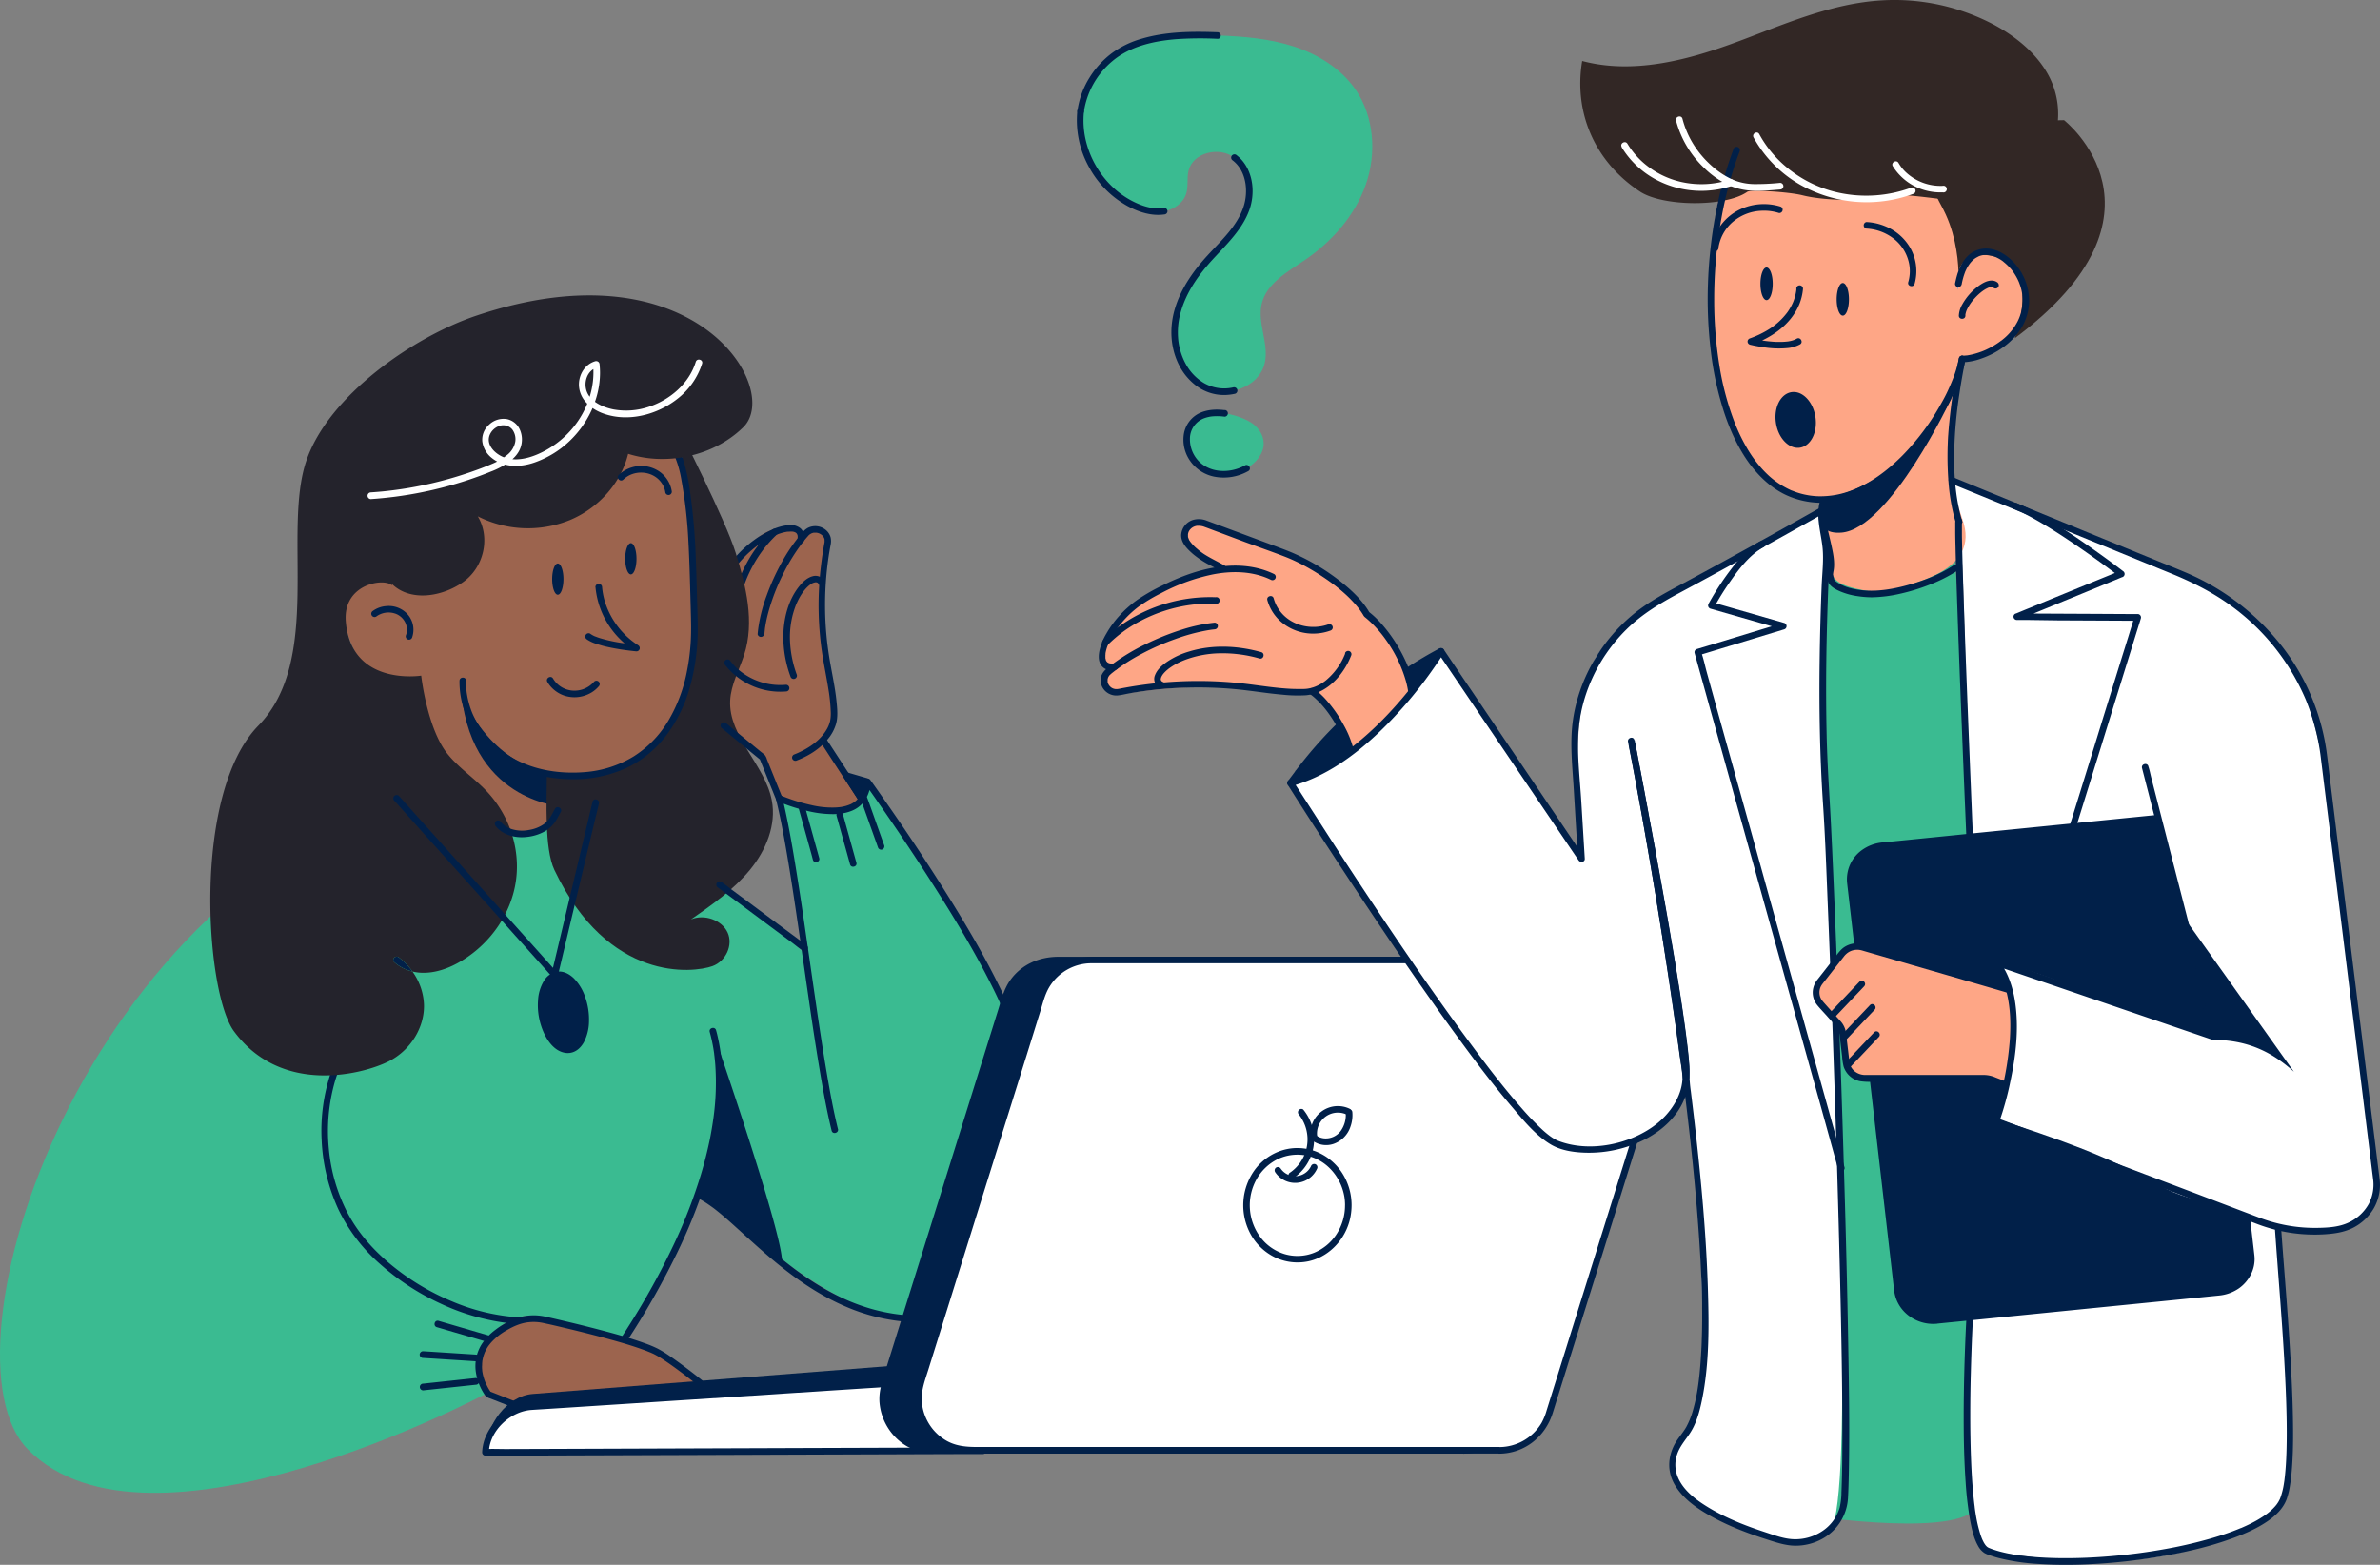 <svg xmlns="http://www.w3.org/2000/svg" viewBox="0 0 2709.74 1781.69"><rect x="0" y="0" width="2709.74" height="1781.69" fill="#808080" stroke="none"/><defs><linearGradient id="linear-gradient" x1="2229.26" x2="2229.26" y1="14261.71" y2="14241.35" gradientTransform="matrix(1 0 0 -1 0 14571.32)" gradientUnits="userSpaceOnUse"><stop offset="0" stop-color="#4d32f8"/><stop offset="1" stop-color="#02a4ff"/></linearGradient><style>.cls-1{fill:#3abb91}.cls-2{fill:#012049}.cls-3{fill:#9c644e}.cls-4{fill:#fea686}.cls-5{fill:#24232c}.cls-6{fill:#fff}.cls-7{fill:#322725}</style></defs><g id="Layer_2" data-name="Layer 2"><g id="Layer_1-2" data-name="Layer 1"><path d="M1485.63 296.07c31-21.14 57.08-50.64 69.43-86s9.54-76.81-11.45-107.74c-16.51-24.18-42.81-40.4-70.61-49.44s-57.36-11.45-86.61-12.54c-33-1.24-66.89-.7-97.53 11.45 0 0-31.83 20.46-39.44 30.28s-19.07 44.58-19.07 44.58c-4.84 44.31 21.7 90.28 62.5 108.22 10.26 4.52 21.64 7.4 32.7 5.55s21.66-9.2 25-20c2.6-8.4.53-17.63 2.65-26.18 5.12-20.76 35.09-27.71 52.14-14.79s20.78 38.26 13.6 58.41c-8.45 23.76-28.62 41-45.3 59.9-18.36 20.84-33.49 45.93-36 73.58s10 57.9 35 70 60.7-.55 67.23-27.55c5.36-22.23-8.67-45.8-3.32-68 5.45-23.22 29.33-36.22 49.08-49.73Zm-66.25 237.1c10.57-6 19.68-16.64 19.37-28.78-.23-9.81-6.72-18.76-15.13-23.77-19.5-11.62-58.72-18.9-70 7.46-6.86 16.08 1 36.25 15.81 45.51s34.74 8.2 49.95-.42Z" class="cls-1"/><path d="M1324.58 236.78c-11.91 1.91-24.21-2.15-34.71-7.5a97.56 97.56 0 0 1-24.29-17.5 107.84 107.84 0 0 1-29.25-51.52 97.9 97.9 0 0 1-2.16-33.64 3.82 3.82 0 0 0-3.82-3.82 3.81 3.81 0 0 0-3.81 3.82 109.48 109.48 0 0 0 12.67 62.38 111.58 111.58 0 0 0 44.59 45.65c13 7 27.81 11.77 42.67 9.39a3.72 3.72 0 0 0 .84-6.84 3.86 3.86 0 0 0-2.82-.38ZM1404 441.1a46.12 46.12 0 0 1-33.79-5.29 56.86 56.86 0 0 1-19.64-20.45 73.78 73.78 0 0 1-9-27.69 83.87 83.87 0 0 1 2.73-32.18c6.3-22.74 20.27-42.45 36-59.65s33.41-33.62 41.79-55.87c7.18-19.08 5.17-43.14-9-58.58a44 44 0 0 0-5.86-5.23 3.75 3.75 0 0 0-3.78 6.47c15.51 11.89 18.22 35 12.31 52.91-7.23 21.89-25.21 38.17-40.36 54.64-16.45 17.9-31 38.26-37.88 61.84-6.2 21.14-5.15 43.89 4.92 63.76a67.07 67.07 0 0 0 19.91 23.7 52.5 52.5 0 0 0 34.06 10.22 62.74 62.74 0 0 0 9.65-1.33 3.77 3.77 0 0 0-2-7.27Z" class="cls-2"/><path d="M1234 127.61a93.08 93.08 0 0 1 32.44-58c19.71-16.68 46.27-22.76 71.65-24.94a394.84 394.84 0 0 1 48.16-.49c4.81.19 4.81-7.31 0-7.49-29.17-1.08-59.15-.85-87.3 7.64a104.67 104.67 0 0 0-33.89 16.83A102.36 102.36 0 0 0 1240.68 88a96 96 0 0 0-13.91 37.67 3.83 3.83 0 0 0 2.61 4.6 3.85 3.85 0 0 0 2.84-.38 3.8 3.8 0 0 0 1.78-2.24ZM1394.46 467c-10.08-1.32-20.82-.7-30 4a32.29 32.29 0 0 0-16.74 24.31 41.87 41.87 0 0 0 7.5 29.73 44 44 0 0 0 27.23 17.67 56.67 56.67 0 0 0 38.78-6.34c4.2-2.34.44-8.81-3.82-6.47-17.17 9.54-40.68 9-53.94-6.31a35.86 35.86 0 0 1-8.69-23.89 24.84 24.84 0 0 1 17-23.76 39.18 39.18 0 0 1 7.32-1.74 62.42 62.42 0 0 1 15.27.25 3.82 3.82 0 0 0 0-7.63Z" class="cls-2"/><path d="M684.34 936.09 605.7 817.78l-100.05-99.07s-43.37 65.7-45.09 66.46l-8.11-15.86L423.54 782l59 210.82 129-9.54Z" class="cls-3"/><path d="M635.09 917.43 647.91 884 524.16 764.9c0 144.1 110.93 152.53 110.93 152.53Z" class="cls-2"/><path d="M764.14 512c-32.78-24.68-97.17-31.14-141.21-31.14-108.46 0-231.87 103.5-231.87 212.53 0 20.15 12.08 69.54 49.22 81.24 30.79 9.69 50.62-9.7 50.62-9.7 20.32-.68 30 9.7 30 9.7 13.35 51.52 61.8 110.67 133.13 108.86 150-4 136.59-113.6 136.59-222.63C790.59 596.14 812 548 764.14 512Z" class="cls-3"/><path d="M2051.2 868.2c2.38 61.73 23.37 117.18 25.74 178.91q7.14 185.1 14.23 370.39c2.67 69.32 5.29 139.3-6.94 207.61-6.72 37.54-24.09 100.62-24.09 100.62s183.58 27.73 192.41-14.39c6.2-29.48 3.32-89 4.41-120.69 3.55-103.18 22.9-211.09 15.65-314.08-14.75-207.15-32-429.84-46.77-637-17.67 19.08-67.63 27.82-93.77 29.45-19.41 1.22-76.58-23.49-76.58-23.49s-4.92 108.9-4.22 127.2c1.15 29.96-1.22 65.47-.07 95.47Z" class="cls-1"/><path d="M941.87 618.2c-1.36-6.58-5.46-13.07-12-15.61s-15.49.36-17.48 6.79c-9.06-9-24.59-9.75-36.65-4.86s-21.33 14.37-29.5 24.08a273.72 273.72 0 0 0-54.59 103.29c-7.06-19.92-31.74-41.29-52.42-33.11 6.94 69.06 62.53 118 128.84 163.48L887.12 909c11 9.87 31.68 14.09 54.73 14.09 0 0 37.51-1.09 37.51-10.86 0-7.63-41-67.76-41-67.76s12.94-31.64 9.55-48.76a496.82 496.82 0 0 1-6.32-157.44c.62-6.69 1.63-13.49.28-20.07Z" class="cls-3"/><path d="M915.19 615.7c.74-5 .32-10.59-3.82-14.16a18.33 18.33 0 0 0-13.91-3.64 60.3 60.3 0 0 0-18.79 5.3 107.92 107.92 0 0 0-20.21 11.8 126.87 126.87 0 0 0-19.88 17.88A143.41 143.41 0 0 0 822 656.73c-11 19.08-20.31 39.53-24.81 61.06-4.29 20.82-3.82 42.67 5.38 62.15a75 75 0 0 0 3.82 7.06c2.48 4.12 9 .36 6.47-3.82-10.06-16.83-12.52-36.58-9.75-55.75 2.95-20.48 10.74-40.08 20.43-58.21a187.83 187.83 0 0 1 15.27-25.05 112.68 112.68 0 0 1 8-9.24 121 121 0 0 1 9.27-8.7 108.12 108.12 0 0 1 9.12-7c3.16-2.16 6.43-4.18 9.81-6 1.54-.84 3.12-1.64 4.71-2.41l2.17-1 1.23-.53c-.65.28.4-.16.62-.25a61.35 61.35 0 0 1 8.63-2.84c1.34-.33 2.71-.54 4.06-.81h1l1.91-.11h2.3c.2 0 1.26.11.54 0s.13 0 .3 0l.77.15c.46.12.89.23 1.33.38l.6.23c-.44-.21-1.07-.28 0 0a10.14 10.14 0 0 1 1.16.69c.38.25-.21-.21-.17-.13s.3.24.44.38l.4.4c.65.65-.19-.36 0 0s.42.65.61 1 .44.78.11.17 0 .17.12.38a10.81 10.81 0 0 1 .32 1.24c.21.92 0-.55 0 0v.83a9.64 9.64 0 0 1 0 1.52v1.13a3.81 3.81 0 0 0 2.62 4.62 3.81 3.81 0 0 0 2.82-.39 3.76 3.76 0 0 0 1.77-2.23Z" class="cls-2"/><path d="M879.45 603.05A148.36 148.36 0 0 0 850 641.46a152.38 152.38 0 0 0-16.89 50.42A144.08 144.08 0 0 0 832 724a3.82 3.82 0 0 0 7.63 0 139 139 0 0 1 6-52.76A149.7 149.7 0 0 1 868 627.17a135.42 135.42 0 0 1 16.87-18.86c3.53-3.28-1.78-8.56-5.31-5.28ZM870.33 722c.09-1.24.19-2.46.34-3.68a18.27 18.27 0 0 1 .21-1.91c.15-1.24 0 .38 0-.35a5.62 5.62 0 0 1 .19-1.35c.4-2.69.88-5.34 1.43-8 1.24-5.87 2.81-11.68 4.6-17.4a237.67 237.67 0 0 1 14.41-35.51A219.83 219.83 0 0 1 912 620.13c1.68-2.26 3.44-4.47 5.33-6.7.93-1.11 1.91-2.24 2.88-3.32a9.34 9.34 0 0 1 2.46-2.1c.45-.27.9-.52 1.37-.75.94-.47-.64.16.37-.13l.63-.23c.53-.15 1.06-.27 1.62-.38 1-.23-.48 0 .15 0h2.77c.74.11.17 0 0 0l.8.15a13.79 13.79 0 0 1 1.56.42l.77.27c.95.32-.59-.34.28.11.48.27 1 .5 1.42.77.17.11 1.39 1 .8.53.4.33.79.68 1.16 1.05a5 5 0 0 1 .44.48c.13.15.29.3.42.48-.23-.31-.27-.35-.11-.14A14.22 14.22 0 0 1 938 612l.35.7c0-.15-.31-.63 0 0 .15.52.32 1 .44 1.57 0 .11.17 1.18 0 .3v1a10.34 10.34 0 0 1 0 1.76v.11c-.14.6-.23 1.19-.35 1.78-.36 1.91-.72 4-1 6q-1.07 6.25-1.9 12.58A386.21 386.21 0 0 0 932 687a376.27 376.27 0 0 0 3 49.19c2.1 16.49 5.72 32.71 8.28 49.12a196.7 196.7 0 0 1 2.52 24.21 43.81 43.81 0 0 1-.65 11.26 34.09 34.09 0 0 1-3.49 9c-6.24 11.28-17.18 19.56-28.63 25.34a87 87 0 0 1-8.47 3.82 3.82 3.82 0 0 0-2.23 1.77 3.78 3.78 0 0 0-.38 2.83 3.81 3.81 0 0 0 4.6 2.61c13.2-5 26-12.75 35.16-23.59a48.54 48.54 0 0 0 10.21-18.39c2.26-8.21 1.36-17.18.52-25.48-1.72-17.17-5.73-34.11-8.42-51.19a371.79 371.79 0 0 1-4.56-50.51 378.21 378.21 0 0 1 2.37-51c.95-8.49 2.25-16.95 3.82-25.36a19.59 19.59 0 0 0 0-9 16.83 16.83 0 0 0-3.94-6.85 18.77 18.77 0 0 0-22.23-3.57A23.54 23.54 0 0 0 913 607a198.91 198.91 0 0 0-22.89 33.2A258.25 258.25 0 0 0 873 677.73a179.4 179.4 0 0 0-9.42 35.88c-.42 2.82-.75 5.72-1 8.49a3.84 3.84 0 0 0 1.32 2.23 3.78 3.78 0 0 0 2.43.88 3.81 3.81 0 0 0 3.75-3.11Z" class="cls-2"/><path d="M938.83 661.76a11.73 11.73 0 0 0-13.64-5.62c-6 1.56-11 6.24-14.83 10.91-12.86 15.72-18.2 37-18.49 57a131.65 131.65 0 0 0 8.13 46.29 3.74 3.74 0 0 0 7.22-2 127 127 0 0 1-7.79-39.12 100 100 0 0 1 3.82-31.58q1-3.4 2.21-6.74c.4-1.07.8-2.12 1.24-3.15-.28.71.25-.59.35-.78.22-.53.47-1.09.74-1.62a69 69 0 0 1 5.88-10.35c.51-.75 1-1.47 1.58-2.18-.63.82.23-.28.38-.47l.8-1a44.28 44.28 0 0 1 3.28-3.43c.52-.5 1.07-1 1.63-1.43.21-.18 1.24-.92.23-.19l.89-.65a24.92 24.92 0 0 1 3.17-1.91c.94-.48-.74.25.11 0l.9-.33c.54-.15 1.11-.22 1.62-.38s-.91 0-.49 0h.49a4 4 0 0 1 .69 0 3.75 3.75 0 0 0 .82 0c-.29.27-1.14-.26-.15 0l.69.19c1 .27-.71-.42 0 0 .17.12.38.19.55.31l1.09 1.07c.55.57-.5-.86 0 0a9 9 0 0 1 .49.8c2.35 4.2 8.82.42 6.47-3.82Zm538.79 218.8-8.26 11L1622 829.19l18.6-87.57a494.57 494.57 0 0 0-162.98 138.94Z" class="cls-2"/><path d="m1474.39 878.67-8.28 11c-1.91 2.5 1.3 6.7 4.24 5.49l9.41-3.81 24-9.81 32.29-13.19 34.21-14 29.87-12.22 19.08-7.82 3.59-1.47c2.59-1.07 2.76-2.73 3.26-5l5.42-25.47 7.63-35.61 4.91-23 .24-1.15a3.79 3.79 0 0 0-1.38-3.94 3.72 3.72 0 0 0-2-.78 3.77 3.77 0 0 0-2.13.47 515.38 515.38 0 0 0-72.15 46.73 490.14 490.14 0 0 0-61.92 56.92q-16 17.55-30.32 36.62a3.75 3.75 0 0 0 6.47 3.78 476.23 476.23 0 0 1 55.11-61.39 494.76 494.76 0 0 1 65.37-51.66q20-13.21 41.22-24.53l-5.42-4.18-6.3 29.54-10 47.13-2.33 10.89 2.61-2.61-15.26 6.2-36.47 14.91-44 18-38.17 15.57-12.5 5.13c-1.9.83-4 1.51-6 2.45h-.25l4.22 5.51 8.28-11a3.71 3.71 0 0 0 .79-1.46 3.83 3.83 0 0 0 .09-1.65 3.77 3.77 0 0 0-.62-1.54 3.81 3.81 0 0 0-2.78-1.64 4 4 0 0 0-1.65.2 3.82 3.82 0 0 0-2.3 2.28Z" class="cls-2"/><path d="M1257.53 726.76c-4.85 11.56-3.46 26.18 6.48 34.35-6.85 2.08-9.54 10.59-6.68 16.71s10 9.75 17.18 10.82 14.37 0 21.49-1a606 606 0 0 1 169.22.57 80.12 80.12 0 0 0 32.65-1.9s25.89 35.85 29.71 42.74l12.73 22.9s14.48-12 19.08-16c14.73-12.9 49.86-37.73 47.44-58-3-24.81-30.54-53.91-46.55-73-51.12-61.06-133.3-97.68-206.22-110.39-9.92 23.55 16.78 46.42 38.42 52.42-39.92 11-78.36 25.81-110 50.95-10.28 8.22-20.13 17.28-24.95 28.83Z" class="cls-4"/><path d="M799.71 993.37c-66.16-46.31-161.05-77-161.05-77s-6.85 31-35.44 32.44c-62.63 3-105-53.95-105-53.95C89.24 1007.32-74.66 1541.93 31.48 1650c138.78 141.33 522.18-63.29 522.18-63.29S533 1513 593.74 1499.07c24.06-5.49 117.16 25.36 117.16 25.36s71.33-115.6 84.54-166.93c83.72 68.14 169.31 150 262.7 144.26 109.55-6.77 130-208.11 102.85-308.12-7-25.93-30.44-80-61.23-132.89-47.71-81.9-107.8-165.4-112-170.71 0 0-4.66 31.05-40.28 32.73-14.14.65-36.91.57-60.45-13.8l30 177.28s-32.29-33.32-117.32-92.88Z" class="cls-1"/><path d="M591.43 1500a233 233 0 0 1-77.8-18.68 274.44 274.44 0 0 1-68.57-41.43c-19.76-16.39-36.94-35.53-49-58.2a196.8 196.8 0 0 1-21.68-73.89 204.68 204.68 0 0 1 7.08-76.94c.88-3 1.91-5.93 2.85-8.85a3.84 3.84 0 0 0 .08-3.29 3.84 3.84 0 0 0-1-1.35 3.79 3.79 0 0 0-1.5-.78 3.83 3.83 0 0 0-3.23.61 3.79 3.79 0 0 0-1.56 2.9 207.77 207.77 0 0 0-10.87 78.37 210.12 210.12 0 0 0 19.05 78.53 194.83 194.83 0 0 0 47.19 62 278.24 278.24 0 0 0 69 45.19 252 252 0 0 0 80.15 22.67c3.26.32 6.54.57 9.8.74a3.77 3.77 0 0 0 2.23-1.31 3.82 3.82 0 0 0-2.23-6.19ZM954 1285.39c-5.11-20.69-8.93-41.68-12.51-62.65-4.49-26.2-8.46-52.49-12.31-78.79-4.14-28.18-8.13-56.39-12.25-84.57-3.82-26.72-7.85-53.22-12.25-79.76-3.63-21.82-7.48-43.65-12.48-65.19q-.75-3.24-1.55-6.45l-5.5 4.22a193.19 193.19 0 0 0 34.35 11.22 122.33 122.33 0 0 0 29.68 3.58c9.23-.17 19.08-1.91 26.81-7.08 10.17-6.79 14.65-18 15.55-29.85l-7 1.91q7.52 10.42 14.82 21 18.45 26.4 36.26 53.22 23.27 35 45.32 70.61c15 24.4 29.44 49.15 42.63 74.59 10.69 20.63 20.53 40.68 27.08 62.8.61 2.14 1.2 4.27 1.73 6.41 1.15 4.7 8.36 2.71 7.22-1.91-5.31-21.54-15-42.11-24.93-61.88-12.63-25.27-26.71-49.81-41.35-74s-30.13-48.49-45.79-72.31q-18.72-28.34-38.17-56.23c-6-8.61-11.94-17.17-18.13-25.7l-.26-.37a3.82 3.82 0 0 0-6.12-.26 3.85 3.85 0 0 0-.85 2.17 38.53 38.53 0 0 1-1.22 7.63c-.3 1.15-.65 2.27-1 3.38a7.46 7.46 0 0 1-.38 1c-.25.59-.53 1.21-.84 1.78a26.94 26.94 0 0 1-1.58 2.76c-.27.42-.58.84-.86 1.26l-.37.5c.54-.71-.15.17-.26.31-.63.7-1.26 1.41-1.91 2.08l-1.09 1c-.21.19-1.54 1.26-.84.7a31.19 31.19 0 0 1-5.26 3.23l-1.34.51c.84-.36-.55.21-.76.31-1 .38-2.12.74-3.19 1.05a57.78 57.78 0 0 1-6.11 1.32h-.28l-.63.09-1.62.17c-1.19.12-2.39.19-3.59.23a102 102 0 0 1-27.35-2.8 198.21 198.21 0 0 1-23.74-6.78c-2.82-1-5.62-2-8.41-3.13l-2.37-1c1.24.5.5.23 0 0a3.8 3.8 0 0 0-4.12.34 3.87 3.87 0 0 0-1.27 1.74 3.78 3.78 0 0 0-.12 2.16c5.11 20.66 8.93 41.65 12.52 62.64 4.48 26.2 8.45 52.48 12.3 78.79 4.15 28.17 8.15 56.37 12.26 84.56 3.81 26.71 7.84 53.24 12.25 79.78 3.64 21.81 7.48 43.62 12.48 65.17l1.54 6.46c1.17 4.68 8.38 2.69 7.23-1.9Z" class="cls-2"/><path d="M794.63 1364.33a85.83 85.83 0 0 1 9.93 5.73c1.68 1.1 3.34 2.27 5 3.45l2.67 1.91 1.11.86c.78.59-.61-.5.15.11l.91.71c8 6.26 15.56 13 23.08 19.81 18.27 16.48 36.25 33.24 55.73 48.37 22.23 17.33 46 32.57 72.13 43.45a217 217 0 0 0 90.2 16.87c20.75-.67 40.82-6.62 57.48-19.24 16.1-12.21 28.15-28.85 36.94-46.92a249 249 0 0 0 20.1-63.87 419.1 419.1 0 0 0 6.66-70.16 478.49 478.49 0 0 0-3.44-65.65 296 296 0 0 0-10.38-52 91.61 91.61 0 0 0-3.19-9.14 3.81 3.81 0 0 0-4.6-2.62 3.81 3.81 0 0 0-2.61 4.6c5.72 14.69 9 30.53 11.45 46q.54 3.5 1 7a16.69 16.69 0 0 0 .25 1.91c.15 1-.1-.8 0 .25v.78l.51 4c.61 5.12 1.15 10.27 1.61 15.42.93 10.8 1.48 21.64 1.71 32.44q.35 17.18-.53 34.35-.46 8.71-1.26 17.42c-.25 2.82-.55 5.72-.86 8.49-.17 1.41-.32 2.83-.51 4.24a15.27 15.27 0 0 1-.25 2 3 3 0 0 1-.14 1.11l-.11.74v.1a288.36 288.36 0 0 1-16 64.88c-.46 1.16-.92 2.32-1.4 3.47-.24.63-.51 1.26-.78 1.91.33-.75-.11.28-.13.36s-.33.73-.48 1.07c-1 2.4-2.14 4.77-3.28 7.12a146.66 146.66 0 0 1-7.31 13.35c-1.28 2.08-2.59 4.13-4 6.13-.65 1-1.32 1.91-1.91 2.82l-1.1 1.53-.58.74-.36.48a109.68 109.68 0 0 1-9.41 10.69 102.84 102.84 0 0 1-5.17 4.83c-.84.72-1.68 1.45-2.52 2.13l-1.41 1.13c-.8.61.61-.46-.19.13l-.72.56a94.71 94.71 0 0 1-11.87 7.63c-2.14 1.12-4.34 2.17-6.55 3.13l-.84.36-1.72.67c-1.14.44-2.3.86-3.47 1.26a93.48 93.48 0 0 1-14.46 3.6l-1.8.29-.8.12c-1.1.15.78 0-.32 0s-2.66.32-4 .43c-3.36.29-6.72.42-10.08.48a209.75 209.75 0 0 1-24-.9 206 206 0 0 1-43.3-9c-26.71-8.53-51.33-22.31-74.13-38.59-20.25-14.48-39.14-31.21-57.74-48.12-14.68-13.36-29.18-27.5-45.8-38.34a81.67 81.67 0 0 0-9.39-5.3 3.7 3.7 0 0 0-5.47 4.16 3.88 3.88 0 0 0 1.69 2.29Z" class="cls-2"/><path d="M714.18 1526.32a894.52 894.52 0 0 0 54.88-96 620.24 620.24 0 0 0 33.86-83 428.78 428.78 0 0 0 16.23-69 307.73 307.73 0 0 0 3.29-57 220.32 220.32 0 0 0-6-43.89c-.37-1.47-.77-3-1.17-4.42-1.28-4.64-8.51-2.66-7.21 2a193.69 193.69 0 0 1 4.2 19.08c.28 1.78.55 3.55.82 5.34 0 .27.21 1.68 0 .5l.17 1.26c.11 1 .25 1.91.34 2.94q.68 5.73 1 11.58a291.59 291.59 0 0 1-1.9 54.14c-.37 2.92-.54 4.18-1 7.17-.38 2.69-.82 5.37-1.26 8-.91 5.44-1.91 10.87-3.11 16.27-2.54 11.93-5.61 23.72-9.1 35.4a580.83 580.83 0 0 1-30.82 79.75 851.5 851.5 0 0 1-51.88 93.86q-3.82 6.12-7.85 12.23c-2.63 4 3.82 7.81 6.47 3.82Z" class="cls-2"/><path d="M811.54 1586.13s-47.13-39-65.68-47.86c-25.06-12-94.1-28.36-126-35.55a55.55 55.55 0 0 0-35.56 3.82c-66.79 31.21-28.34 81-28.34 81l47.4 18.61Z" class="cls-3"/><path d="M814.19 1583.47q-8.57-7-17.27-13.87c-11-8.66-22.13-17.17-33.7-25.15a137.81 137.81 0 0 0-14.19-8.78 131.56 131.56 0 0 0-15.73-6.52c-14.65-5.27-29.71-9.54-44.74-13.51-15.84-4.24-31.76-8.17-47.71-11.93q-9.54-2.25-19.25-4.43a60.73 60.73 0 0 0-31.6 1 88 88 0 0 0-25.94 13.83 63.71 63.71 0 0 0-15.51 16.24 46.84 46.84 0 0 0-6.72 32.21 62.11 62.11 0 0 0 7.94 22.19q1.31 2.25 2.82 4.35a11.48 11.48 0 0 0 5.63 3.23L587.9 1604l12.21 4.79a8.76 8.76 0 0 0 3.64 1c3.53-.15 7.08-.67 10.61-1l22.6-2.18 30.62-2.92 34.92-3.36 35.54-3.39 32.17-3.09 25.11-2.41 14.31-1.37 1.91-.17a3.82 3.82 0 0 0 0-7.64l-8.45.81-22.35 2.13-31.81 3.06-36.83 3.53-37.36 3.81-33.45 3.21-25.09 2.4c-4.09.4-8.23.63-12.29 1.19-1.07.15.11-.21.44.17-.37-.42-1.7-.67-2.2-.86l-13.09-5.13-30.13-11.84-1.91-.78 2.23 1.74a51.16 51.16 0 0 1-5.43-9.26c-.37-.76-.71-1.52-1.05-2.29s.32.79 0 .18l-.25-.63c-.19-.44-.36-.88-.52-1.34a53.38 53.38 0 0 1-1.73-5.42c-.56-2-.9-4.06-1.26-6.12.19 1.08 0-.29 0-.69s-.12-1.13-.16-1.7c0-1.13-.11-2.23 0-3.36s0-2.31.16-3.45a14.35 14.35 0 0 1 .15-1.57c.06-.53-.11.71 0-.17a1.94 1.94 0 0 1 .15-.91 40 40 0 0 1 1.91-7.22c.1-.26.19-.53.31-.82s.32-.78 0-.17c.28-.65.57-1.28.87-1.91.61-1.24 1.28-2.46 1.91-3.64a35.63 35.63 0 0 1 2.46-3.67c.14-.15.61-.8.25-.32l.65-.8c.52-.65 1.05-1.26 1.6-1.91a69.17 69.17 0 0 1 17-13.51c8-4.73 16.58-8.65 26-9.54a52.35 52.35 0 0 1 14.14.49c3 .54 6 1.3 9.06 1.91q9.54 2.18 19.08 4.45c14.91 3.57 29.77 7.27 44.56 11.28 13.86 3.81 27.69 7.63 41.22 12.48 2.67.93 5.32 1.9 7.94 3l1.75.71h.14l1 .44c1 .44 2 .89 3 1.37a107.76 107.76 0 0 1 12.54 7.48c5.25 3.49 10.36 7.16 15.42 10.9 2.63 1.91 5.27 3.91 7.86 5.89l3.93 3.06.86.65.52.4 1.81 1.41q10.47 8.16 20.74 16.56l1 .88a3.8 3.8 0 0 0 2.65 1.07 3.77 3.77 0 0 0 2.73-6.36Z" class="cls-2"/><path d="M735.27 855.18c-31.54 25.91-71.31 35.38-112.68 28.34 0 27.15-3.05 82.55 8.64 107.09 61.47 128.88 158.39 117.12 179.77 109.47 15.53-5.55 23.93-24.08 17.4-38.31s-26.72-21.4-41.77-14.81c24.29-16.93 48.91-34.18 67.3-56.62s30.13-51.22 24.8-79c-7.63-40.43-49.32-72.51-47.41-113.54.82-18.07 10.21-34.69 15.86-52 12.3-37.74 2.21-78.37-9.54-116.28s-64.29-140.81-64.29-140.81 22.21 217.94 18.85 250.62c-4.36 43.34-21.88 87.04-56.93 115.85Z" class="cls-5"/><path d="M678 668.63a95.75 95.75 0 0 0 29.1 60.21 104 104 0 0 0 15.62 12.36l1.91-7a158.9 158.9 0 0 1-4.33-.46l-4.64-.55-1.37-.17h.15l-.88-.14-3-.44a174 174 0 0 1-27.63-5.89c-1.18-.38-2.35-.77-3.49-1.21l-1.57-.61c-.93-.36.71.33-.19 0l-.78-.34a27.2 27.2 0 0 1-5-2.9 3.74 3.74 0 0 0-3.78 6.45 38.61 38.61 0 0 0 10.8 5.1 117.12 117.12 0 0 0 13.87 3.81 266.05 266.05 0 0 0 26.3 4.22c1.91.23 3.7.44 5.57.59a3.84 3.84 0 0 0 2.26-.78 3.78 3.78 0 0 0 1.35-2 3.84 3.84 0 0 0-.16-2.39 3.8 3.8 0 0 0-1.56-1.82 91.31 91.31 0 0 1-37.71-49.2 81.79 81.79 0 0 1-3.33-16.91 3.82 3.82 0 0 0-6.52-2.69 3.77 3.77 0 0 0-1.12 2.69Z" class="cls-2"/><path d="M744.58 486a102.86 102.86 0 0 1 21.54 28.63 121.49 121.49 0 0 1 9.55 30.93 539.43 539.43 0 0 1 8.16 72c1.38 25.66 1.91 51.37 2.62 77.07.32 11.75.66 23.47 0 35.23a239.49 239.49 0 0 1-4.24 34 174.67 174.67 0 0 1-21.83 57.67 121.92 121.92 0 0 1-39 39.8 125.13 125.13 0 0 1-55.57 17.83c-23.53 1.91-48-.82-69.82-10.12a111.78 111.78 0 0 1-46-35.68 104.06 104.06 0 0 1-7.35-11.45 100.54 100.54 0 0 1-5.53-11.45 102.33 102.33 0 0 1-3.82-12.1c-.5-1.91-.93-4-1.3-6s-.65-3.82-.84-5.51a87.64 87.64 0 0 1-.49-11.68c.11-4.81-7.37-4.81-7.48 0a99.32 99.32 0 0 0 13 50.37A115.38 115.38 0 0 0 577.52 868c21 12.59 45.24 18.47 69.51 19.19a146.06 146.06 0 0 0 64.27-11.9 123.22 123.22 0 0 0 45.8-36 163.37 163.37 0 0 0 28-55.53 248.09 248.09 0 0 0 9.33-70.49c0-11.85-.59-23.74-.91-35.59-.36-13.45-.73-26.91-1.26-40.36a699.56 699.56 0 0 0-6.49-76.63 226.24 226.24 0 0 0-7.14-34.77A98.45 98.45 0 0 0 763 495.35a128.87 128.87 0 0 0-13.1-14.62c-3.48-3.34-8.76 1.91-5.29 5.29Zm-290.49 604.1c-3.81-2.94-8.68 2.31-5.09 5.54a48 48 0 0 0 20.61 10.51 76.2 76.2 0 0 0-15.52-16.05Z" class="cls-2"/><path d="M266.24 1174c53.95 73.58 146.94 49.19 176.25 34.48 24.71-12.4 40.87-38.3 40.24-64.44a68.67 68.67 0 0 0-13.13-37.84 48.09 48.09 0 0 1-20.6-10.56c-3.58-3.23 1.25-8.48 5.1-5.54a76.15 76.15 0 0 1 15.51 16.05 51.29 51.29 0 0 0 8.8 1.36c17 1.08 33.7-5.27 47.94-14 33-20.19 55.89-54.14 61.06-90.59s-7.39-74.78-33.59-102.3c-14-14.75-31.69-26.44-44.34-42.26-23.32-29.08-29.91-89.06-29.91-89.06s-79.8 12.67-85.87-61.65c-3.47-42.67 43.23-50 52.61-41.15V665c20.8 20.19 56.35 14.77 80.47-1.91s31.86-50.79 17.22-75.16a126.86 126.86 0 0 0 104.72 4.28c33.07-13.76 58.45-42.59 66.45-75.49 44.25 14 96.57 2.4 129.34-28.62l2-1.91c43.88-43.7-55.84-210.37-304.34-126.71-71.33 24-167.93 90.76-193.27 164.76-27.8 81.33 18.89 226.54-54.75 302-75.88 77.6-60.31 303.53-27.91 347.76Z" class="cls-5"/><path d="M428.37 702a23.56 23.56 0 0 1 20.68-3.62 19.77 19.77 0 0 1 13.68 14.12 17.36 17.36 0 0 1 .58 5.42 17.58 17.58 0 0 1-1.26 5.72 3.78 3.78 0 0 0 .38 2.83 3.75 3.75 0 0 0 6.85-.84 26.63 26.63 0 0 0-4.73-25.63 28.84 28.84 0 0 0-25-9.86 29.44 29.44 0 0 0-15 5.46 3.74 3.74 0 0 0 3.78 6.46Z" class="cls-2"/><path d="M792.21 411.88c-7.64 25-29.73 43.76-54.18 51.52a80.67 80.67 0 0 1-39.52 2.77c-11.66-2.31-25.76-8.38-30.32-20.05-4.14-10.59.21-24.47 11.72-27.75l-4.73-3.61c2.69 26-6.34 52.31-22.9 72.35a107.07 107.07 0 0 1-31 25.64c-13.25 7.25-29.73 13-44.87 8.86-10.64-3-23.64-13.86-18.94-26.19a18.3 18.3 0 0 1 12.4-10.85 13.38 13.38 0 0 1 13.39 4.43 18.63 18.63 0 0 1 3.1 6.66 18.29 18.29 0 0 1 .29 7.33 24.84 24.84 0 0 1-9 14.83 69 69 0 0 1-18.42 10.74c-7.63 3.3-15.36 6.15-23.16 8.85a437.36 437.36 0 0 1-101.39 22.22q-6.3.58-12.59 1a3.82 3.82 0 0 0 0 7.63 446.73 446.73 0 0 0 110.71-21.69c8.71-2.91 17.35-6.05 25.84-9.55a91.57 91.57 0 0 0 21-11.06c5.92-4.45 11.18-10.16 13.36-17.33a27.75 27.75 0 0 0-1.07-19.35 20.75 20.75 0 0 0-14.64-12.06 23.65 23.65 0 0 0-20.39 6.26 22.86 22.86 0 0 0-7.79 19.08 28.58 28.58 0 0 0 10.57 18.66c13.72 11.34 32.44 11 48.53 5.5a110.26 110.26 0 0 0 40-24.31c21-19.81 34.61-48 34.94-77a95 95 0 0 0-.5-10.53 3.85 3.85 0 0 0-1.5-2.94 4 4 0 0 0-1.54-.7 3.85 3.85 0 0 0-1.69 0c-12.83 3.65-20.1 17.18-18.57 29.94 1.77 15 14.41 25 27.9 29.77 28.62 10.15 61.88 1 84.88-17.52A82.4 82.4 0 0 0 799.38 414c1.41-4.62-5.82-6.6-7.23-1.91Z" class="cls-6"/><path d="M1268.38 755.46c-1 .17.23 0-.32 0h-.88a15.22 15.22 0 0 1-1.91 0 7.51 7.51 0 0 1-1.62-.12c.71.14.56 0 0 0a2.77 2.77 0 0 1-.86-.21l-.63-.19c-.63-.19-.26-.15.14 0-.38-.24-.84-.4-1.22-.65s-.39-.28-.58-.4c.39.19.65.6.18.12a8.53 8.53 0 0 0-.92-1s.5.77.15.16l-.36-.57-.29-.54c0 .38-.45-.84 0 0-.26-.92-.49-1.79-.7-2.71 0 1-.12-.51 0 0v-2.46a10.89 10.89 0 0 1 .09-1.72v-.82c0-.27-.13.77 0 .27s0-.42 0-.61a46.62 46.62 0 0 1 2.16-8.13c.27-.71.53-1.43.82-2.14l.29-.72c-.2.44 0-.17.13-.29l.32-.72c.67-1.53 1.42-3 2.2-4.53a95.39 95.39 0 0 1 5.82-9.65 99.61 99.61 0 0 1 7-9.14A118.79 118.79 0 0 1 1296 691a181.9 181.9 0 0 1 25.38-15.27A220.32 220.32 0 0 1 1381.1 654c19.77-3.82 40.51-3.82 59.5 3.39 2.18.82 4.31 1.78 6.43 2.79a3.75 3.75 0 0 0 3.78-6.47c-20-9.69-42.32-11.45-64.12-8.22-22.19 3.22-43.56 11.29-63.56 21.27a217.94 217.94 0 0 0-27.65 15.82 123.75 123.75 0 0 0-21.24 18.74 115.74 115.74 0 0 0-14.82 20.48 66.34 66.34 0 0 0-7.64 19.08c-1 5.13-1.35 10.87 1.26 15.61a13.8 13.8 0 0 0 12.52 6.62 28.84 28.84 0 0 0 4.73-.48 3.81 3.81 0 0 0 2.24-1.77 3.88 3.88 0 0 0 .38-2.83 3.83 3.83 0 0 0-4.6-2.61Z" class="cls-2"/><path d="M1394.27 643.92c-7.19-4.12-14.75-7.63-21.79-12a66.26 66.26 0 0 1-9.14-6.74 49.21 49.21 0 0 1-9-9.54c-.25-.4-.49-.82-.7-1.24s-.54-1.13-.37-.71a14.37 14.37 0 0 1-.74-2.5v-.53c0 .55-.1-.59 0 0v-2.25a1.24 1.24 0 0 1 .13-.67 13.53 13.53 0 0 1 .67-2.25c-.23.59 0-.14.17-.33s.44-.8.67-1.18a6.27 6.27 0 0 0 .5-.73c-.19.25.36-.4.45-.53l.84-.84c.18-.17 1.07-.91.58-.53a13.76 13.76 0 0 1 1.9-1.24c.39-.21.75-.4 1.13-.58-.55.25.63-.21.82-.26a12.84 12.84 0 0 1 2.37-.59c.63-.14-.5 0 .15 0h2.19a17.92 17.92 0 0 1 6.43 1.31c5.31 1.91 10.6 4 15.9 5.92l30.53 11.45 29.54 10.7c4.58 1.7 9.16 3.38 13.72 5.12a196.44 196.44 0 0 1 22.06 10 261.87 261.87 0 0 1 23.41 14c14.32 9.54 28.09 20.63 39 34a81.78 81.78 0 0 1 6.2 8.74 9.15 9.15 0 0 0 1.91 2.62 98.396 98.396 0 0 1 6.91 6.03 132.52 132.52 0 0 1 17 19.67 153.54 153.54 0 0 1 23.13 47.71 98.68 98.68 0 0 1 2.42 11.45 3.74 3.74 0 0 0 7.21-2c-2.63-17.65-10.11-34.69-19.19-49.92a166 166 0 0 0-16.57-23.13 125.25 125.25 0 0 0-9-9.54 110.76 110.76 0 0 0-4.75-4.21l-1.17-.94-.51-.4c-.5-.42.19.34-.19-.13a21.2 21.2 0 0 1-1.51-2.45c-9.54-14.82-23.24-26.71-37.29-37.17a245.56 245.56 0 0 0-47.42-27.51c-6.35-2.8-12.84-5.15-19.33-7.63l-28.62-10.63-32.08-11.93-18.95-7a24 24 0 0 0-15.48-.84 19.08 19.08 0 0 0-13.56 16.79c-.5 9.22 6.94 16.38 13.35 22a105.08 105.08 0 0 0 20.59 13.35c3.92 2.05 7.83 4.11 11.68 6.3 4.18 2.41 8-4.06 3.82-6.45Zm-132.95 90.28a150.83 150.83 0 0 1 38.49-27.86 172.58 172.58 0 0 1 51.66-17 165.7 165.7 0 0 1 32.63-1.91 3.77 3.77 0 0 0 1.67 0 3.73 3.73 0 0 0 1.5-.75 3.93 3.93 0 0 0 1-1.32 3.89 3.89 0 0 0 0-3.27 3.93 3.93 0 0 0-1-1.32 3.86 3.86 0 0 0-1.5-.75 3.77 3.77 0 0 0-1.67 0 177.15 177.15 0 0 0-107.1 31.32 148.56 148.56 0 0 0-21 17.54c-3.4 3.43 1.91 8.74 5.28 5.3Z" class="cls-2"/><path d="M1531.55 744.1a74.91 74.91 0 0 1-22.06 30.67 45.73 45.73 0 0 1-16.2 8.43 35.4 35.4 0 0 1-8.91 1.3c-4.47.13-8.93 0-13.36-.11-17.48-.77-34.79-3.61-52.13-5.73a457.11 457.11 0 0 0-103.43-.65q-13.05 1.41-26 3.51c-4.35.71-8.7 1.49-13 2.31a37.76 37.76 0 0 1-4.33.77h-1.91s-1.24-.19-.46 0l-1-.23a9.54 9.54 0 0 1-5.21-3.06c-.15-.17-.28-.34-.44-.49-.7-.75.35.59-.21-.27-.28-.44-.59-.88-.84-1.35s-.3-.58-.44-.86c.23.67 0 .13 0 0a16 16 0 0 1-.55-1.91c0-.15-.17-1.18 0-.27v-2.54c.13-.68 0-.19 0 0a4.05 4.05 0 0 1 .21-1 6.41 6.41 0 0 1 .19-.63c.08-.21.14-.42.21-.63-.15.36-.17.38 0 0a17.28 17.28 0 0 1 .86-1.51 3.43 3.43 0 0 1 .74-.95 34.57 34.57 0 0 1 3.4-3 207.66 207.66 0 0 1 33.22-21.45 280.62 280.62 0 0 1 38.43-16.88 215 215 0 0 1 37.14-10c2.92-.48 4.52-.69 7.5-1a3.82 3.82 0 0 0 0-7.63 187.17 187.17 0 0 0-38.17 8.22 293.72 293.72 0 0 0-40.8 16.49 232.36 232.36 0 0 0-36.68 22c-5.09 3.81-11.06 7.63-13.35 13.85a16.71 16.71 0 0 0 3.09 15.9 18 18 0 0 0 15.53 6.46c4.24-.41 8.45-1.52 12.63-2.27 4.55-.8 9.11-1.54 13.67-2.19a451.6 451.6 0 0 1 53-4.5 457 457 0 0 1 54.13 1.75c18 1.66 35.84 4.75 53.84 6.3a164.33 164.33 0 0 0 26.71.72 47.92 47.92 0 0 0 20-6.27c12-6.85 21.41-18.07 27.78-30.21a95.65 95.65 0 0 0 4.2-9.29 3.75 3.75 0 0 0-7.23-2Z" class="cls-2"/><path d="M1491.36 790.3a47.21 47.21 0 0 1 5.27 4.08c1.91 1.72 3.81 3.55 5.72 5.44a118.28 118.28 0 0 1 10.36 12.54 158.71 158.71 0 0 1 9.37 14.69 144.86 144.86 0 0 1 7.22 14.56 91 91 0 0 1 5.11 15.77 3.71 3.71 0 0 0 6.83.84 3.78 3.78 0 0 0 .38-2.83 114 114 0 0 0-12.15-30.53 147.7 147.7 0 0 0-20.61-29.12 80.14 80.14 0 0 0-13.64-12 3.8 3.8 0 0 0-4.61 1.64 3.81 3.81 0 0 0 .79 4.82Zm-166.72-13.49a10.51 10.51 0 0 1-1.41-.74 3.46 3.46 0 0 1-.63-.42l-.48-.5c-.61-.59.23.44.11.19a2.43 2.43 0 0 0-.32-.51l-.12-.21c-.43-.65.42.11.14.36 0 0-.31-1-.34-1.13-.25-.84 0 .57 0 .29v-1.38c0-.82-.23 1 0 .23.13-.49.21-1 .38-1.47a4.82 4.82 0 0 0 .24-.68c.06-.23-.43.89 0 0 .27-.54.56-1.07.86-1.59s.69-1 1-1.54c.63-.88-.45.53.18-.21l.68-.82a43.34 43.34 0 0 1 3.23-3.27l1.79-1.5c.17-.14 1.28-1 .38-.33.4-.3.8-.61 1.22-.89a69.7 69.7 0 0 1 10.16-6.09c1-.48 1.9-1 3-1.41l1.62-.71c.65-.29.12 0 0 0l1.09-.44c2.29-.92 4.62-1.75 7-2.52a119.23 119.23 0 0 1 32.82-5.63 152.87 152.87 0 0 1 46.79 5.88c4.65 1.3 6.64-5.92 1.91-7.23-26.49-7.43-55.34-8.86-81.87-.77a89.81 89.81 0 0 0-25.68 12c-5.46 3.81-10.95 8.64-13.36 15a11 11 0 0 0 5.73 14.43 3.74 3.74 0 0 0 3.77-6.47Zm472.7 202.81a155.05 155.05 0 0 1 22.23 44.61 163.44 163.44 0 0 1 7.64 49.61 145.93 145.93 0 0 1-2.64 27.35 3.81 3.81 0 0 0 2.84 3.91 3.8 3.8 0 0 0 2.55-.22 3.75 3.75 0 0 0 1.84-1.78 160.87 160.87 0 0 0 1.49-51.53 173.68 173.68 0 0 0-14.65-50.72 154.78 154.78 0 0 0-14.75-25.17 3.72 3.72 0 0 0-6.82 1 3.77 3.77 0 0 0 .35 2.83ZM564.39 940.69c8.22 10.23 22.44 13.76 35 12.33a53.32 53.32 0 0 0 21.15-6.53 37.26 37.26 0 0 0 11.35-10.55c2.54-3.55 4.31-7.52 6.51-11.28 2.42-4.18-4-8-6.47-3.82-1.76 3-3.23 6.21-5.1 9.16-.51.84-1.07 1.68-1.66 2.47l-.44.59c.5-.65 0-.1 0 0a10.09 10.09 0 0 1-1.08 1.26 30.78 30.78 0 0 1-2.35 2.36l-1.3 1.09c-.11 0-.72.55-.19.15l-.86.61a40.81 40.81 0 0 1-16.59 6.47 40.05 40.05 0 0 1-19.6-.91 28.43 28.43 0 0 1-7.63-3.82 17.18 17.18 0 0 1-2.75-2.21 25.71 25.71 0 0 1-2.59-2.83 3.83 3.83 0 0 0-5.31 0 3.83 3.83 0 0 0 0 5.31Z" class="cls-2"/><path d="M2653.43 921.84c-3.38-32.1-20.11-131.67-49-171.17-20-27.27-49.31-57.69-82.65-77.65-43.89-26.31-93-39.38-118-51.92-33.59-16.83-181.72-74.42-181.72-74.42s11 72.51 12.23 100.14c3.81 84.67 4.19 191.49 8.09 276.16 5 113.69 0 214.29 5 328 3 68.88-17.18 354.93-1.78 470.47a96.26 96.26 0 0 0 17.42 44.27c121 19.66 199.58 16.53 284.82-20.4 15.61-6.75 29.26-19.63 45.8-28.32 4.14-2.19 11.87-22.63 13.09-55.7 2.25-60.45-7.15-161.59-12.71-259.36-4.86-86-5.4-169.22-10.85-221.66-9.62-92.5 80.03-165.89 70.26-258.44Z" class="cls-6"/><path d="m817.38 1010.55 9.66 7.17 23.14 17.18 27.88 20.78 24.23 18c3.82 2.9 7.64 6.14 11.78 8.78l.17.13a3.82 3.82 0 0 0 5.11-1.35 3.83 3.83 0 0 0-1.33-5.12l-9.64-7.19-23.17-17.18-27.87-20.75-24.24-18c-3.81-2.9-7.63-6.16-11.77-8.78l-.17-.13a3.82 3.82 0 0 0-5.11 1.35 3.81 3.81 0 0 0 1.33 5.12ZM2590 1397.12c1.17 17.51 2.56 35 3.82 52.51 1.64 21.26 3.26 42.53 4.71 63.81 1.53 22.25 2.86 44.5 3.82 66.79.86 20.44 1.43 40.91 1.16 61.39-.11 8.72-.36 17.46-.93 26.16-.25 3.82-.54 7.63-.94 11.3-.17 1.75-.36 3.51-.59 5.26a8.61 8.61 0 0 1-.11.86c0-.48 0 .74-.14 1-.11.81-.23 1.63-.36 2.43a87.18 87.18 0 0 1-3.82 15.93c-.19.54-.38 1-.59 1.57 0 .13-.42 1-.13.34s-.12.25-.19.42c-.46 1-1 1.91-1.53 2.92a31.91 31.91 0 0 1-1.91 2.88l-.49.69c.51-.63-.27.4 0 0l-1.24 1.49a57.63 57.63 0 0 1-5.54 5.51c-1.05.92-2.14 1.79-3.24 2.67-.48.38.57-.42-.25.19l-.82.61-1.91 1.4a129.57 129.57 0 0 1-16.91 9.84c-3.24 1.61-6.54 3.11-9.86 4.55l-.61.26c-1 .42.4-.17-.21 0l-1.24.52-2.71 1.1c-1.91.75-3.7 1.45-5.57 2.16-8 3-16 5.57-24.18 7.94a517.83 517.83 0 0 1-54.86 12.55c-19.56 3.46-38.61 5.94-58.45 7.64-19.08 1.64-38.17 2.5-57.25 2.33q-13.22-.12-26.41-1c-4.08-.28-8.18-.64-12.27-1.08-1.91-.21-3.93-.44-5.87-.69l-1.36-.17h-.69l-3-.44a187.68 187.68 0 0 1-20.35-4.16c-2.95-.8-5.89-1.7-8.79-2.73-1.3-.46-2.6-1-3.82-1.49.5.35-1.22-.51 0 0-.49-.34-.28-.11-.4-.19s-.57-.3-.84-.49c-.63-.41-.65-.79-.15 0a4.78 4.78 0 0 0-.8-.69 21.52 21.52 0 0 1-1.53-1.64c-.8-.92.4.61-.19-.25-.25-.36-.52-.73-.76-1.11-.5-.76-1-1.54-1.38-2.33s-.89-1.75-1.3-2.65c-.11-.23-.2-.46-.3-.67.19.5-.36-.82 0 0-.19-.49-.44-1.08-.65-1.62-.86-2.23-1.58-4.52-2.25-6.81a162.46 162.46 0 0 1-3.82-16.58c-.55-3.17-1.05-6.34-1.49-9.54a10.29 10.29 0 0 0-.19-1.34v.1-.61l-.34-2.58c-.21-1.78-.42-3.55-.61-5.31-1.72-15.61-2.65-31.31-3.26-47-.63-16.86-.88-33.75-.86-50.64q0-23.86.65-47.71.49-19.08 1.27-38.16c.33-7.35.65-14.69 1.05-22l.18-2.9c.28-4.81-7.22-4.79-7.5 0-.23 4-.42 8.07-.63 12.12q-.75 15.84-1.28 31.65-.77 22.22-1.07 44.47-.34 25.32 0 50.68c.31 16.6.92 33.22 2.1 49.78a393.67 393.67 0 0 0 5.11 43c1.91 9.81 4.07 20.23 9.11 29a21.94 21.94 0 0 0 7.27 8 37.16 37.16 0 0 0 6.88 2.83c2.9 1 5.86 1.91 8.84 2.71a242.56 242.56 0 0 0 45.47 6.83 493.26 493.26 0 0 0 54.92.48c19.85-.84 39.67-2.62 59.37-5.21s39.36-6 58.77-10.48a393.62 393.62 0 0 0 50.78-15c13.35-5.06 26.71-11 38.39-19.29 8.85-6.3 16.77-14 20.57-24.39a85.16 85.16 0 0 0 3.82-15.89c1.18-7.39 1.91-14.85 2.4-22.33 1.26-18.55 1.22-37.17.86-55.74-.42-21.87-1.43-43.74-2.69-65.57-1.28-22.28-2.84-44.55-4.5-66.78-1.49-19.93-3.08-39.85-4.58-59.77q-.89-11.84-1.7-23.64a3.82 3.82 0 1 0-7.63 0ZM982.55 905.46q-14.94-22.89-29.82-45.79-5.61-8.59-11.18-17.18a3.82 3.82 0 0 0-.9-1.41 3.68 3.68 0 0 0-1.4-.89 3.9 3.9 0 0 0-1.66-.21 3.82 3.82 0 0 0-1.58.51 3.91 3.91 0 0 0-1.22 1.14 4 4 0 0 0-.61 1.56 3.82 3.82 0 0 0 .92 3.12q18.67 28.89 37.55 57.69l3.45 5.26a3.74 3.74 0 0 0 6.45-3.78ZM890.69 908l-7.18-17.78-10.28-25.48a14.66 14.66 0 0 0-2.41-5c-1.66-1.58-3.6-3-5.36-4.41L843.12 837c-5.38-4.43-10.74-8.9-16.16-13.36l-.27-.21a3.74 3.74 0 0 0-5.29 5.28L836.33 841l23.83 19.62 5.53 4.54-1-1.64 16.41 40.7 2.31 5.73a3.82 3.82 0 0 0 1.78 2.24 3.67 3.67 0 0 0 5.07-1.4 3.83 3.83 0 0 0 .38-2.83Zm-65.6-151.53a79.88 79.88 0 0 0 69.81 30.87 3.71 3.71 0 0 0 1.47-.29 3.8 3.8 0 0 0 2.06-2.06 3.82 3.82 0 0 0-.83-4.16 3.78 3.78 0 0 0-2.7-1.12 73.45 73.45 0 0 1-52.66-16 63.64 63.64 0 0 1-10.68-11.14 3.75 3.75 0 0 0-6.47 3.78Zm617.84-73.14A50.87 50.87 0 0 0 1461 710a55.85 55.85 0 0 0 33.32 11.45 57.11 57.11 0 0 0 20.34-3.43 3.72 3.72 0 0 0 .84-6.84 3.86 3.86 0 0 0-2.82-.38c-19.47 7.08-43 1.66-55.53-15.26a42.52 42.52 0 0 1-7-14.2c-1.26-4.66-8.47-2.67-7.21 1.91Z" class="cls-2"/><path d="M2075.7 572.29c.59 30.15 7.93 38.85 8.41 65.33.4 21.47 4.39 27.85 37.13 34.35 24.41 4.89 44-2.31 67.19-10.8 48.42-17.73 54.79-43.24 46.35-68.5-25.78-77.27-18.78-92.53-.78-182.93Z" class="cls-4"/><path d="M2096.4 606.46c55.17-4 125.66-153.46 125.66-153.46L2075.7 571.18s-15.5 37.94 20.7 35.28Zm-1075.46 948.26-414.38 32.44c-29.89 2.34-53.24 35.81-53.76 64.88l584.91-2.45Z" class="cls-2"/><path d="m1006.12 1575.63-401.26 26c-29 1.91-51.52 28.74-52.06 52.06l566.4-1.91Z" class="cls-6"/><path d="m1006.12 1571.89-13 .84-34.86 2.27-50.93 3.28-60.53 3.93-64.69 4.18-62.49 4-54.1 3.51-40.07 2.57-19.62 1.28a62.49 62.49 0 0 0-52.15 36.45 50.69 50.69 0 0 0-4.73 19.43 3.82 3.82 0 0 0 3.82 3.81H568l41.09-.15 61.15-.21 74.1-.25 81.73-.28 81.92-.29 76.92-.27 64.55-.23 46.73-.15h23a3.82 3.82 0 0 0 1.91-7l-38.28-25.75-60.93-41-13.87-9.34c-4-2.69-7.75 3.82-3.82 6.47l38.28 25.74 60.93 41 13.87 9.33 1.91-7h-15.27l-41.08.15-61.16.21-74.1.25-81.7.29-81.94.28-76.9.27-64.56.23-46.75.15c-7.29 0-14.71-.36-22 0h-1l3.82 3.82c.76-24.81 24.37-46.64 48.55-48.34 5.28-.36 10.59-.68 15.87-1l36.64-2.36 51.52-3.34 60.63-3.93 64.17-4.14 61.31-4 52.87-3.44 38.63-2.5c6.18-.4 12.38-.72 18.55-1.2h.82c4.8-.4 4.8-7.88.01-7.57Z" class="cls-2"/><path d="M1666.38 1651.43a59.15 59.15 0 0 0 56.52-41.55L1860.29 1170a59.15 59.15 0 0 0-56.52-76.9h-602a59.12 59.12 0 0 0-56.52 41.56l-123 393.68-14.51 46.22a59.14 59.14 0 0 0 56.54 76.88Z" class="cls-2"/><path d="M1666.38 1655.17c28.76-.29 52.31-19.24 60.76-46.3l9.12-29.16 40.51-129.62 49.37-157.93 34.1-109.09c3.59-11.45 7.36-22.61 6.47-35a63.74 63.74 0 0 0-63.22-58.68c-21.11-.13-42.23 0-63.35 0h-535c-22 0-42.42 8.76-55.34 27.22-6.62 9.54-9.54 20.78-12.86 31.69l-37.16 119-49.15 157.29-30.88 98.81q-5.93 19-11.87 38c-3.72 11.93-7.63 23.53-6.45 36.26a64.06 64.06 0 0 0 26.41 46c12.85 9.21 27.6 11.45 42.88 11.45h595.67c4.81 0 4.83-7.48 0-7.48h-594c-12.63 0-24.8-.86-36.08-7.48a56.09 56.09 0 0 1-27.58-46c-.4-11.81 3.82-22.79 7.31-33.89q11.16-35.65 22.29-71.31l43.58-139.46 46.58-149 15.27-49c2.82-9.08 5.15-19 10-27.23a55.9 55.9 0 0 1 48-27.51H1803c30.15 0 56 23.93 56.37 54.57.13 10.65-3.51 20.46-6.64 30.53l-13.66 43.55-44.35 141.89-47.72 152.79-26.88 86.06a67.49 67.49 0 0 1-5.84 13.95 56 56 0 0 1-47.92 27.52c-4.75.13-4.75 7.61.02 7.56Z" class="cls-2"/><path d="M1707.06 1651.43a59.18 59.18 0 0 0 56.55-41.55L1901 1170a59.15 59.15 0 0 0-56.52-76.9h-602.12a59.15 59.15 0 0 0-56.53 41.56l-123 393.68-14.42 46.18a59.16 59.16 0 0 0 56.52 76.89Z" class="cls-6"/><path d="M1707.06 1655.16c28.78-.28 52.31-19.23 60.78-46.29l9.1-29.16 40.52-129.62 49.38-158 34.1-109.1c3.59-11.45 7.35-22.61 6.47-35a63.74 63.74 0 0 0-63.22-58.67c-21.12-.14-42.25 0-63.37 0h-535c-22 0-42.4 8.76-55.34 27.21-6.64 9.54-9.54 20.78-12.88 31.69l-37.12 119.08-49.15 157.29-30.8 98.73-11.85 38c-3.82 11.92-7.63 23.53-6.45 36.25a64 64 0 0 0 26.41 46c12.82 9.22 27.59 11.45 42.88 11.45h595.55a3.79 3.79 0 0 0 2.2-1.32 3.83 3.83 0 0 0 .86-2.42 3.82 3.82 0 0 0-3.06-3.74h-594c-12.61 0-24.8-.86-36.08-7.48a56.11 56.11 0 0 1-27.57-46c-.39-11.81 3.81-22.78 7.32-33.89q11.15-35.64 22.29-71.31l43.58-139.45 46.57-148.9 15.26-49c2.84-9.08 5.15-19 10-27.23a56 56 0 0 1 47.94-27.51h601.33c30.13 0 55.93 23.93 56.35 54.57.16 10.65-3.51 20.46-6.62 30.53l-13.64 43.64-44.35 141.9-47.7 152.66-26.91 86.06a66.46 66.46 0 0 1-5.72 14 56.1 56.1 0 0 1-47.94 27.51c-4.92.1-4.94 7.58-.12 7.52Z" class="cls-2"/><path d="M1538.84 1372.31a67.62 67.62 0 0 0-11.34-37.63A63.08 63.08 0 0 0 1498 1311a58.83 58.83 0 0 0-37.84-1.34 61.8 61.8 0 0 0-30.53 21 68.54 68.54 0 0 0-5.4 75.17 63.09 63.09 0 0 0 27.09 25.64 59.76 59.76 0 0 0 38.46 4.62c25.47-5.49 44.59-28 48.27-53.43a72.45 72.45 0 0 0 .79-10.3c0-4.81-7.47-4.81-7.48 0a60.27 60.27 0 0 1-10.21 33.7 55.55 55.55 0 0 1-25.15 20.41 51.5 51.5 0 0 1-33.84 1.32 54.23 54.23 0 0 1-26.92-18.83 60.68 60.68 0 0 1-4.49-66.43 55.89 55.89 0 0 1 24.35-22.9 52.06 52.06 0 0 1 32.69-3.81c22.9 5 39.46 24.69 43 47.82 0 .42.14.87.21 1.62s.16 1.47.2 2.19c.13 1.64.19 3.29.19 4.93-.02 4.72 7.47 4.72 7.45-.07Z" class="cls-2"/><path d="M1451.71 1334.41a27.32 27.32 0 0 0 47.7-3.47 3.72 3.72 0 0 0-4.18-5.5 3.85 3.85 0 0 0-2.29 1.72 20 20 0 0 1-34.75 3.47 3.82 3.82 0 0 0-5.11-1.33 3.82 3.82 0 0 0-1.71 2.28 3.87 3.87 0 0 0 .35 2.83Z" class="cls-2"/><path d="M1472.7 1341.45a54.79 54.79 0 0 0 20.38-26.39 52.71 52.71 0 0 0 .45-34 55 55 0 0 0-9.8-17.8 3.81 3.81 0 0 0-5.29 5.28 45.64 45.64 0 0 1 1.72 55.34 44.87 44.87 0 0 1-11.34 11.2 3.71 3.71 0 0 0 .94 6.82 3.8 3.8 0 0 0 2.84-.37Z" class="cls-2"/><path d="M1492 1296.82a26.37 26.37 0 0 0 26 5.72 31 31 0 0 0 19.65-20 39.13 39.13 0 0 0 2.06-16.13 3.82 3.82 0 0 0-7.63 0 31 31 0 0 1-5.93 21.7 21.16 21.16 0 0 1-19.09 8 20.85 20.85 0 0 1-2.57-.51 24.05 24.05 0 0 1-2.31-.77 15.24 15.24 0 0 1-5-3.37c-3.44-3.4-8.72 1.9-5.31 5.3Z" class="cls-2"/><path d="M1499.53 1292.72a23.81 23.81 0 0 1 33.22-23.9 3.74 3.74 0 0 0 3.78-6.46 31.27 31.27 0 0 0-44.48 30.36 3.88 3.88 0 0 0 .29 1.46 3.89 3.89 0 0 0 2.06 2.06 3.88 3.88 0 0 0 1.46.29 3.82 3.82 0 0 0 3.82-3.81Z" class="cls-2"/><path d="M2071.57 568.76c125.81-20.4 162.49-160 162.49-160s73.48-13.24 72.15-60.26c-1.91-69.61-26.34-151.91-55.89-203.61s-95.83-82.28-157.7-73.1a155.68 155.68 0 0 0-73.06 31.89c-39.83 31.44-53 74.84-62.38 120.71-11.68 57.36-12.52 118.56-4 176.84 10.82 73.15 17.18 149.51 118.39 167.53Z" class="cls-4"/><path d="M2350 136.79s-167.24 3.68-174.11 2.44 21.8 72.52 34.24 94.69c15.26 27.21 19.08 56.67 19.69 75.68 3.17-12.21 13.21-24.2 42-17.46 52.71 12.31 22.08 93 22.08 93 191.36-142.75 56.1-248.35 56.1-248.35Z" class="cls-7"/><path d="M1989.39 218.39c3.68-2.6 47 0 63 4 24.35 6.19 70.35 7.22 94.28.82 21.17-5.63 88.56 10.14 109.36 5.73 22.22-4.77 42.88-15.06 58.17-30 30.15-29.43 37.78-75.34 18.66-112.11-13-24.9-36.6-44.77-63.22-59A242.16 242.16 0 0 0 2143.67.35c-59.62 3.25-113.89 28.13-168.67 48.3s-116 36.07-173.61 20.76c-9.66 56.94 12.9 113.9 66 148.84 26.13 17.03 97.29 17.67 122 .14Z" class="cls-7"/><path d="M1578 818.92c-48.49 54.75-108.08 75.3-109.36 74.63 8.53 28.07 216.11 307.34 258.66 364.63 19.31 26 39.06 56.19 72.51 51.14 107.15-16.15 95.87-33.57 121.2-71.14 14.15 103.2 20.24 240.26 15.55 342.54-2.14 46.7-43.2 60.51-29.87 105.26 10.08 33.78 92.09 58.78 130.39 69.92 16.64 4.85 32.73-6.2 44.92-12 28.4-13.35 11.28-431.25.78-763.11-4.23-133.58-6.77-254.26-3.47-328 1.51-33.85-7.33-57.13-6.52-67.13-53.61 19.88-237.46 120.5-257.82 166.85-26.55 60.44-18.91 151.73-14.81 219.28-47-56.1-160.29-228.3-160.29-228.3s-44.68 56.08-61.87 75.43Z" class="cls-6"/><path d="M2045.34 328.87a49.18 49.18 0 0 1-1.15 6.83 57.18 57.18 0 0 1-2.13 7c-.54 1.41-.61 1.56-1.21 2.86s-1.12 2.35-1.75 3.49a61.08 61.08 0 0 1-4 6.41 77.37 77.37 0 0 1-23.7 21 108.19 108.19 0 0 1-18.91 8.78 3.85 3.85 0 0 0-2 1.35 3.63 3.63 0 0 0 0 4.52 3.85 3.85 0 0 0 2 1.35q7 1.69 14.21 2.69a107.22 107.22 0 0 0 28.28 1.18 37.27 37.27 0 0 0 14.43-4.24c4.16-2.42.4-8.89-3.82-6.47a13.35 13.35 0 0 1-1.18.63c-.4.19-1.41.67-.63.33a26 26 0 0 1-2.73 1c-.95.29-1.91.54-2.92.75l-1.37.24-.86.16-.74.11h-.4l-.9.1-1.47.13c-1.18.09-2.37.15-3.55.19H2022c-2.31-.11-4.64-.29-7-.52l-3.07-.32-1.58-.19c-.14 0-.75-.11 0 0l-1-.13c-3.4-.48-6.78-1.07-10.14-1.74-1.58-.32-3.18-.67-4.75-1.05v7.21c22.77-8.09 44.41-22.9 54-45.79a61.17 61.17 0 0 0 4.33-17.81 3.82 3.82 0 1 0-7.63 0Zm41.31 324.97c3.17-10.24.91-21.67-1.28-31.9-1.22-5.73-2.63-11.3-3.93-17-.67-2.92-1.3-5.84-1.91-8.77-.23-1.28-.44-2.5-.63-3.67-.27-1.72-.32-2.1-.5-3.81a57.08 57.08 0 0 1-.32-8.57 9.25 9.25 0 0 1 .13-1.91 2.53 2.53 0 0 1 .1-.86c-.1.84 0-.25 0-.34a27.88 27.88 0 0 1 .9-3.82c1.43-4.62-5.73-6.6-7.22-1.91-3.18 10.27-.91 21.7 1.28 31.91 1.2 5.72 2.63 11.31 3.82 17 .67 2.92 1.3 5.84 1.91 8.78l.63 3.66c.26 1.7.32 2.1.49 3.82a55.75 55.75 0 0 1 .33 8.57 8.69 8.69 0 0 1-.14 1.91v1.2a26.45 26.45 0 0 1-.89 3.82c-1.42 4.61 5.72 6.58 7.23 1.9Z" class="cls-2"/><path d="M2229.86 309.6a51.15 51.15 0 0 0-.57 20.36 147.21 147.21 0 0 0 .57-20.36Z" style="fill:url(#linear-gradient)"/><path d="M1973.42 170.62a427.73 427.73 0 0 0-20.23 73.53 531.58 531.58 0 0 0-8.59 79.38A492.46 492.46 0 0 0 1948 401a358.58 358.58 0 0 0 15.68 70.6c6.74 19.77 15.61 39.12 28 56 10.88 14.73 24.5 27.71 41.13 35.7a95.71 95.71 0 0 0 59.4 7.35c24.52-4.64 46.65-18 65.45-34a262 262 0 0 0 49.61-58c11.45-17.93 21.8-37.44 27.73-58a97.22 97.22 0 0 0 2.52-10.93 3.74 3.74 0 0 0-7.21-2 121.24 121.24 0 0 1-7 24.05c-1.79 4.6-3.55 8.6-5.72 13.35s-4.89 9.81-7.63 14.6a273.48 273.48 0 0 1-43.68 58.68c-17 17.17-37 32.44-59.9 40.66a98.42 98.42 0 0 1-34.35 6 71.3 71.3 0 0 1-7.5-.4l-3.15-.35c-.13 0-.74-.11 0 0l-.7-.11-1.91-.31a85.09 85.09 0 0 1-12.5-3.07c-2-.67-4-1.43-6-2.23-1-.42.4.17-.21 0l-.76-.35-1.24-.55c-1-.48-2-.95-3-1.47a95.41 95.41 0 0 1-20.75-14.22 118.93 118.93 0 0 1-9.37-9.55 144.93 144.93 0 0 1-16.3-22.89 207.24 207.24 0 0 1-13.16-27.16 318.84 318.84 0 0 1-17.88-66.4 462.93 462.93 0 0 1-5.9-74.82 519.84 519.84 0 0 1 5.73-77.43 456.09 456.09 0 0 1 17.17-74.14q2.75-8.54 5.93-16.89a3.83 3.83 0 0 0 .42-1.63 3.94 3.94 0 0 0-.33-1.66 3.86 3.86 0 0 0-1-1.35 3.81 3.81 0 0 0-1.49-.78 3.81 3.81 0 0 0-3.23.61 3.9 3.9 0 0 0-1.11 1.28 3.86 3.86 0 0 0-.45 1.62Z" class="cls-2"/><path d="M2233.39 324.12a80.07 80.07 0 0 1 4-14.41c0-.19.57-1.35.3-.74.21-.48.42-.94.65-1.41.44-1 .92-1.91 1.41-2.81a46.87 46.87 0 0 1 3-4.65l.25-.33.23-.28.72-.86c.57-.65 1.17-1.28 1.78-1.91a19.43 19.43 0 0 1 1.64-1.49l.49-.4c.42-.36-.74.51 0 0l1-.73a36 36 0 0 1 3.81-2.09c.55-.29-.17 0-.25 0l.54-.21 1-.37c.71-.23 1.41-.44 2.12-.61s1.28-.25 1.91-.38-.25 0-.33 0h.57l1.28-.11a27.76 27.76 0 0 1 4.18.09l.94.1c-1.24-.14.15 0 .4.09.7.12 1.41.27 2.12.44a33 33 0 0 1 4.33 1.38c.23.09 1.37.57.38.13l.92.42c.78.37 1.55.75 2.28 1.14a43 43 0 0 1 4.07 2.45A23.43 23.43 0 0 1 2281 298l.44.32c-.69-.49-.27-.19-.12 0l1.07.86c1.32 1.11 2.58 2.27 3.82 3.49s2.42 2.54 3.57 3.82l.72.9.46.57c.55.74 1.11 1.49 1.62 2.25a61.87 61.87 0 0 1 5.4 9.54c.19.4.36.82.55 1.24l.29.71c.34.9.69 1.91 1 2.73.59 1.73 1.13 3.51 1.57 5.3s.8 3.82 1.08 5.73v.78c0 .25.1.84.14 1.26 0 1.05.15 2.1.17 3.17a52.74 52.74 0 0 1-5.53 25.07 63.06 63.06 0 0 1-16.87 20.65l-1.15.93-.72.58c-.5.38.36-.29-.14 0-.91.7-1.9 1.39-2.82 2.06-1.78 1.24-3.63 2.42-5.5 3.55s-3.81 2.17-5.72 3.16l-2.84 1.36-1.42.65-.63.26s-1.08.46-.36.18a92 92 0 0 1-11.18 3.81c-1.76.48-3.53.9-5.32 1.24l-2.33.42-1.2.17c1-.13-.23 0-.58 0a40.11 40.11 0 0 1-4.39.29c-4.81 0-4.82 7.63 0 7.48a70.21 70.21 0 0 0 22-4.37 96.22 96.22 0 0 0 24.18-12.46 77.51 77.51 0 0 0 20.53-21.22 61.07 61.07 0 0 0 9.39-28.87 63.86 63.86 0 0 0-15.59-44.81c-8.68-10.17-22.06-18.93-36-17.7a29.65 29.65 0 0 0-18.32 8.49c-6.2 6.1-10 14.4-12.3 22.69-.73 2.59-1.34 5.22-1.91 7.88a3.71 3.71 0 0 0 5.44 4.23 3.76 3.76 0 0 0 1.77-2.23Z" class="cls-2"/><path d="M2274.74 322.06c-6.5-5.53-15.26-1.3-21.29 3a66.14 66.14 0 0 0-19.09 21.16 28.42 28.42 0 0 0-4.12 13.17c0 4.82 7.44 4.82 7.48 0v-1.68c0 .11-.19.89 0 .24s.33-1.54.56-2.32.55-1.64.85-2.45c-.3.79.14-.26.23-.49l.69-1.41a51.57 51.57 0 0 1 3.07-5.16 45.5 45.5 0 0 1 3.48-4.6 64.61 64.61 0 0 1 9-8.85l.65-.53 1.07-.79c.82-.57 1.64-1.12 2.5-1.66s1.47-.84 2.22-1.22l1.14-.55c.48-.23-.63.25-.13 0l.74-.29a21.73 21.73 0 0 1 2.39-.68h.45c.29-.14-.91 0-.09 0a9.55 9.55 0 0 1 1.07 0h.42c.78 0-.42-.16-.19 0a4.05 4.05 0 0 0 1 .24c.61.14-.69-.43.17 0l.33.21c.76.37-.56-.49 0 0a3.74 3.74 0 0 0 5.3-5.28Zm-40.87 270.82c-6.68-22.77-8.93-46.56-9-70.23a498.63 498.63 0 0 1 5.91-73.62c1.91-13.14 4.3-26.23 6.86-39.29a3.74 3.74 0 0 0-7.22-2c-4.73 24.06-8.66 48.32-11 72.74a377.16 377.16 0 0 0-.42 74.67 225.08 225.08 0 0 0 7.63 39.69c1.36 4.62 8.57 2.65 7.22-1.91Zm-277.34-310.76a48.38 48.38 0 0 1 15.55-28.77 53.43 53.43 0 0 1 32.69-13.35 56.48 56.48 0 0 1 20.82 2.56 3.84 3.84 0 0 0 2.46-.73 3.76 3.76 0 0 0 1.44-2.11 3.8 3.8 0 0 0-2-4.4 64.1 64.1 0 0 0-41.33 1 58.41 58.41 0 0 0-30.28 25.2 54.33 54.33 0 0 0-6.93 20.65 3.82 3.82 0 0 0 1.12 2.7 3.81 3.81 0 0 0 6.51-2.7Zm223.32 41.1a53.77 53.77 0 0 0-4.16-39.55 57.52 57.52 0 0 0-28.51-25.76 64.08 64.08 0 0 0-22.19-5.12 3.86 3.86 0 0 0-2.2 1.33 3.81 3.81 0 0 0 2.2 6.15 55.09 55.09 0 0 1 31.75 12 47.68 47.68 0 0 1 17.17 29.61 44.81 44.81 0 0 1-1.28 19.37c-1.35 4.64 5.88 6.6 7.22 1.91Z" class="cls-2"/><path d="M1908.29 137.42a115 115 0 0 0 31.39 53.24 106.36 106.36 0 0 0 26 19A72.36 72.36 0 0 0 1993 217c11.26.86 22.62-.34 33.84-1.2a3.82 3.82 0 0 0 0-7.63 271.93 271.93 0 0 1-29.79 1.43 65.71 65.71 0 0 1-24.43-5.11 93.72 93.72 0 0 1-24.8-16.59 111 111 0 0 1-19.09-22.55 104.58 104.58 0 0 1-13.16-30.1c-1.2-4.65-8.44-2.67-7.23 2Z" class="cls-6"/><path d="M1846.31 167.61a101.87 101.87 0 0 0 37.19 35.82 109.36 109.36 0 0 0 55.34 13.85 111.19 111.19 0 0 0 33.39-5.72 3.81 3.81 0 0 0 2.61-4.62 3.76 3.76 0 0 0-1.77-2.23 3.81 3.81 0 0 0-2.82-.39 104.62 104.62 0 0 1-55.34 3 98.69 98.69 0 0 1-44.83-22.9 91.93 91.93 0 0 1-17.17-20.78c-2.48-4.12-9-.36-6.47 3.82Zm150.23-11.09a140.11 140.11 0 0 0 52.77 53.68 153.73 153.73 0 0 0 128.9 10.61 3.74 3.74 0 0 0-2-7.21 148.06 148.06 0 0 1-82.62 5.84 139.14 139.14 0 0 1-66.14-34.92 128.35 128.35 0 0 1-24.45-31.79c-2.29-4.24-8.76-.48-6.47 3.81Zm158.52 32.69a63 63 0 0 0 41.71 28.62A64.15 64.15 0 0 0 2212 219a3.77 3.77 0 0 0 1.67 0 3.73 3.73 0 0 0 1.5-.75 3.93 3.93 0 0 0 1-1.32 3.89 3.89 0 0 0 0-3.27 3.93 3.93 0 0 0-1-1.32 3.86 3.86 0 0 0-1.5-.75 3.77 3.77 0 0 0-1.67 0 57.92 57.92 0 0 1-42.63-16 47.47 47.47 0 0 1-7.84-10.12c-2.47-4.12-8.94-.36-6.47 3.82Z" class="cls-6"/><path d="M2048.75 509.79c12.46-1.47 20.67-16.83 18.3-34.34s-14.39-30.54-26.87-29-20.66 16.81-18.3 34.35 14.39 30.37 26.87 28.99Zm-582.64 383.69c20.69 32.8 41.83 65.32 63.13 97.72 42 63.71 84.53 127 129.55 188.57 19.86 27.15 40.07 54.1 62 79.73 13.12 15.39 27.32 33.18 45 43.67 12.65 7.5 29.24 9.34 43.64 9.34a141.2 141.2 0 0 0 58.62-12.87c18.34-8.43 35.1-21.6 45.27-39.27a78.13 78.13 0 0 0 9.71-29c1-7.41-1-15.17-1.91-22.56-1.24-9.54-2.54-19.08-3.82-28.49q-22.43-162.02-53.3-322.81c-.94-4.94-1.91-9.87-2.87-14.81l-7.21 1.91q16.77 85.39 32 171c6.82 38.17 13.36 76.33 19.39 114.5 4.37 28 9.24 56.29 10.86 84.61.42 7.25.11 14.14 1 21.37q1.54 12.33 3 24.67 2.8 23.46 5.33 46.91c3.22 30.24 6 60.51 8.22 90.85 3.67 51 6.24 102.56 2.35 153.61-1.38 18.15-3.55 36.5-8.68 54a88.71 88.71 0 0 1-7.5 18.66c-4 7-9.54 12.71-13.36 19.85-7.88 14.94-8.28 31.68.46 46.33 9.54 16.07 26.22 27.31 42.26 36.12 19.72 10.82 40.94 18.86 62.31 25.69 10.66 3.41 21.37 7.1 32.69 7.15a62.81 62.81 0 0 0 30.64-7.88 56.64 56.64 0 0 0 29.18-47.44c.48-8.66.7-17.36.88-26 1.16-55.63 0-111.31-1-166.93-1.41-74.42-3.49-148.85-5.84-223.27q-3.37-107.45-7.63-214.88c-1.91-47.36-3.82-94.71-6.22-142-1.6-30.07-3.68-60.09-4.43-90.2-1.49-58.95-.47-118 1.91-176.88.57-13.6 2.25-27.55.9-41.14-1.39-14-5.73-27.82-4.58-42a3.9 3.9 0 0 0-.54-1.88 3.8 3.8 0 0 0-1.4-1.36 3.71 3.71 0 0 0-1.9-.49 3.83 3.83 0 0 0-1.89.51q-39.15 22.13-78.6 43.89-35.65 19.69-71.5 39.08c-22.46 12.13-45.07 23.43-64.67 40.07-35.64 30.21-60.24 73-66.78 119.38-3.59 25.74-.54 52 1 77.78l4.8 79.44 7-1.91-54-79.82-86.06-127.2-19.62-29.07a3.82 3.82 0 0 0-6.45 0 410.75 410.75 0 0 1-30.72 42.94c-22.9 28.62-48.73 55.33-78.81 76.33-18.22 12.69-38.16 23.11-59.56 28.93-4.65 1.27-2.67 8.49 1.91 7.23 38.51-10.46 71.92-34.71 100.43-61.92a484 484 0 0 0 62.52-73.7c3.66-5.27 7.28-10.59 10.61-16.07h-6.45l54.07 79.86 86.22 127.26 19.67 29.06c1.91 2.85 7.21 2.08 7-1.9l-4-65.7c-1.43-23.32-4.2-47.06-3.63-70.46 1.11-46.9 21.64-91.8 54.84-124.68 18.06-17.88 39-30.24 61.28-42.17q36-19.31 71.77-39.06 45.95-25.3 91.59-51l-5.72-3.22c-1.07 14.2 3.14 28 4.59 42s-.4 28.93-1 43.18q-1.82 44.17-2.36 88.35c-.65 53.19.3 106.35 3.81 159.42 2.52 37.15 3.82 74.42 5.31 111.63q4.14 99.6 7.46 199.22 3.81 111.68 6.54 223.45c1.51 63 2.83 125.94 2.75 188.91 0 20.5-.15 41-1 61.49a75.92 75.92 0 0 1-2.12 17.82 48.4 48.4 0 0 1-19.69 26.41 55.28 55.28 0 0 1-32.44 9.23c-11.26-.34-22.33-4.61-32.94-8.11-21.35-7-42.55-15.26-62-26.71-15.26-9-32.44-21.18-38.16-38.76a36.59 36.59 0 0 1 .36-23.37c3-8.78 8.8-15.27 13.93-22.9 7.64-11.16 11.45-25 14.16-38.17 8.78-42.36 8.11-86.86 6.76-129.76-1.91-58.79-7.27-117.47-13.84-175.9q-2.58-22.89-5.44-45.93a160.37 160.37 0 0 1-1.69-21.79c0-4-.25-7.9-.58-11.85-1.05-12.69-2.67-25.34-4.37-38-4.73-34.94-10.49-69.75-16.43-104.52-11.45-66.78-23.81-133.57-36.63-200.11-1.55-8-3.08-16-4.66-24-.94-4.72-8.15-2.73-7.21 1.9 18 91.92 33.54 184.34 47.38 277q3.81 25.77 7.48 51.53 1.9 13.44 3.68 26.92c1.24 9.14 3.82 19.29 3.44 28.49-1 20.09-13.92 38.79-29.16 50.95-29.5 23.51-76.6 33.37-112.32 19.46-5.73-2.21-12.29-7.46-17.5-12.15a302 302 0 0 1-23.47-24.26c-20.49-23.22-39.56-48.16-58.16-73.29-44.81-60.36-87-122.66-128.46-185.36-24.6-37.22-48.51-74.88-72.78-112.32-.37-.58-.73-1.17-1.11-1.74-2.6-4.11-9.06-.44-6.49 3.66Z" class="cls-2"/><path d="M1923.55 1214.88c-.55-8.76-1.5-17.52-2.55-26.24-1.42-11.71-3-23.43-4.74-35.11q-2.94-20.27-6.24-40.45-3.54-22.14-7.34-44.21-3.83-22.9-8-45.8-4-22.55-8.11-45-3.81-21-7.77-42-3.43-18.39-6.9-36.81-2.81-14.65-5.61-29.33-1.92-9.82-3.82-19.65l-.57-3a3.75 3.75 0 0 0-7.24 2q3.18 16.37 6.23 32.76 5.5 29.58 10.74 59.16 7 39.51 13.57 79.13 7.62 46.53 14.75 93.12 7.63 50.53 14.31 101.14.83 6.33 1.64 12.65a3.82 3.82 0 0 0 1.32 2.2 3.81 3.81 0 0 0 6.16-2.2 89.75 89.75 0 0 0 .11-12.38c-.28-4.79-7.76-4.81-7.48 0a89.75 89.75 0 0 1-.11 12.38h7.48q-6.54-51.21-14.18-102.26-7.1-47.7-14.9-95.22-6.71-40.82-13.86-81.56-5.44-31.2-11.19-62.3-3.36-18.17-6.86-36.25l-.45-2.39-7.24 1.91c1.11 5.61 2.18 11.22 3.27 16.83q2.61 13.47 5.17 27 3.31 17.57 6.62 35.12 3.83 20.45 7.63 40.93 4.06 22.11 8 44.25 4.1 22.89 8 45.8l7.63 44.82q3.42 20.7 6.55 41.45 1.42 9.44 2.76 18.93c.42 3 .83 6 1.25 9v.36a2.56 2.56 0 0 0 .13 1l.29 2.17c.19 1.38.36 2.73.53 4.11 1.22 9.54 2.35 18.95 3.13 28.45.15 1.91.29 3.64.4 5.48.32 4.78 7.8 4.78 7.49.01Zm281.71 288.49 321.44-32.14c22.44-2.23 38.68-21 36.26-42l-53.6-464.82c-2.41-20.9-22.56-36-45-33.78l-321.46 32.16c-22.44 2.23-38.68 21-36.25 42l53.6 464.86c2.4 20.84 22.55 35.97 45.01 33.72Z" class="cls-2"/><path d="m2205.26 1507.13 14.85-1.49 38.72-3.82 54.25-5.42 61.71-6.18 60.28-6 50.76-5.06 33-3.3 7.12-.72a47.62 47.62 0 0 0 23.49-8.46c11.45-8.3 18.59-21.87 17.4-36.1-.09-1.26-.27-2.5-.4-3.82l-2.31-19.88-4.2-36.43-5.59-48.62-6.58-57-7.1-61.67-7.14-61.73-6.73-58.47-5.84-50.63-4.45-39.12-2.78-23.52c-.19-1.57-.37-3.11-.54-4.68a41.72 41.72 0 0 0-10.84-23.85 46.35 46.35 0 0 0-38-14.09l-4.16.42-28.18 2.82-47.71 4.77L2325 941l-61.88 6.19-56.64 5.72-42.48 4.27-20.34 2a47.41 47.41 0 0 0-24.68 9.43 40.88 40.88 0 0 0-16 36.25c.36 3.53.8 7 1.2 10.55l3.36 29 5 43.15 6.17 53.43 6.92 60 7.16 62.09 7 60.7 6.32 54.79 5.23 45.34 3.64 31.5c.54 4.64 1 9.29 1.61 13.93 2.86 23.95 25.17 40.07 48.79 37.86 4.75-.44 4.79-7.94 0-7.5-19.66 1.78-39-10.67-41.39-31.06-.65-5.4-1.26-10.82-1.91-16.24l-3.81-33-5.31-46-6.33-55-6.93-60.17-7.14-61.77-6.81-58.94-6.11-52.59-4.86-42.21-3.25-28c-.42-3.71-.95-7.43-1.26-11.17a34.14 34.14 0 0 1 18.21-32.44 42.17 42.17 0 0 1 16-4.67l22.89-2.29 43.89-4.39 56.7-5.72 61.4-6.13 58-5.72 46.51-4.66 26.87-2.69c1.73-.17 3.47-.38 5.21-.48 13.66-.86 27.63 5.33 34.93 17.18 3.95 6.39 4.68 13 5.5 20.13l2.92 25.32 4.66 40.38 5.89 51.14 6.72 58.18 7.06 61.33 7 60.66 6.47 56.08 5.5 47.71 4.08 35.36 2.21 19.22c.2 1.67.41 3.35.48 5 .54 13.61-7.63 25.71-19.67 31.7-7.37 3.68-15.42 4-23.42 4.81l-34.76 3.47-51.53 5.15-60.12 6-60.67 6.07-53.27 5.33-37.29 3.81-13.47 1.34c-4.66.43-4.72 7.87.09 7.4Zm-125.75-853.28c.61 4.19 1.09 8.43 3.82 11.83 3 3.7 8.05 6.08 12.33 7.92a79.29 79.29 0 0 0 19.61 5.24 107.46 107.46 0 0 0 16.22 1.26 155.59 155.59 0 0 0 32.44-4.18 224.76 224.76 0 0 0 32.77-10.09 165.91 165.91 0 0 0 31.3-15.69 3.85 3.85 0 0 0 1.39-.89 3.65 3.65 0 0 0 .88-1.41 3.79 3.79 0 0 0 .21-1.64 3.88 3.88 0 0 0-.52-1.58 3.78 3.78 0 0 0-2.66-1.82 3.83 3.83 0 0 0-3.12.87c-17 11.3-36.69 18.59-56.42 23.63-20.42 5.21-41.81 7.78-62.5 1.91a50.41 50.41 0 0 1-9.54-3.82c-1.26-.65-2.5-1.35-3.7-2.1-.51-.3-1-.65-1.49-1-.11 0-.49-.33 0 0l-.68-.57c-.33-.31-.62-.65-.94-1s-.36-.55.11.17c-.11-.17-.24-.34-.34-.51s-.69-1.28-.46-.78-.19-.6-.26-.81a42.25 42.25 0 0 1-1.28-7 3.81 3.81 0 0 0-4.62-2.61 3.81 3.81 0 0 0-2.61 4.6ZM2004 616.41c-13.07 7.34-23.43 19.08-32.44 30.87a309 309 0 0 0-22.21 33c-1.41 2.4-2.8 4.81-4.12 7.27a4 4 0 0 0-.47 1.62 3.82 3.82 0 0 0 2.7 3.87l71.77 20.61 10.25 2.94v-7.21l-85.45 26L1932 739a3.81 3.81 0 0 0-2.61 4.62l4.38 15.76 11.84 42.62 17.56 63.07 21.52 77.26 23.57 84.65 23.7 85.1 22.1 79.37 18.74 67.32 13.35 48.24c2.12 7.63 4.09 15.27 6.38 22.9.11.32.19.65.28 1 1.28 4.64 8.51 2.65 7.22-1.91l-4.39-15.76-11.89-42.67-17.56-63-21.5-77.26-23.59-84.65-23.64-85.26-22.1-79.36-18.76-67.32-13.35-48.24c-2.1-7.64-3.63-15.59-6.38-22.9a6.74 6.74 0 0 1-.26-1l-2.62 4.62 85.45-26 12.08-3.66a3.82 3.82 0 0 0 2.57-3.61 3.82 3.82 0 0 0-2.57-3.6l-71.77-20.61-10.24-2.94 2.23 5.49a298.44 298.44 0 0 1 17.53-28.24c10.39-14.94 22.52-31.1 38.65-40.07 4.21-2.37.43-8.84-3.82-6.47Z" class="cls-2"/><path d="m2294 579.8.4.18.65.28 1.66.71 3.39 1.56c2.27 1.07 4.51 2.18 6.74 3.32 5.06 2.6 10 5.35 14.92 8.19 10.59 6.14 21 12.71 31.14 19.46q25.77 17.18 50.53 35.63c3.34 2.48 6.66 5 9.94 7.5l.9-6.85-11.77 4.85-28.5 11.64-34.35 14.08-29.81 12.25c-4.81 1.91-9.54 3.93-14.44 5.93h-.21a3.72 3.72 0 0 0-1.43 6.39 3.76 3.76 0 0 0 2.42 1h13.7l32.94.46 39.76.19 34.35.17h11.28c1.77 0 3.62.17 5.38 0h.25l-3.61-4.73-1.91 6.35-5.32 17.27-8 25.59-9.67 31.24-10.63 34.23-10.7 34.73-10 32.21-8.45 27.23-6.07 19.58c-1 3.09-2 6.16-2.88 9.29a2.7 2.7 0 0 1-.14.4c-1.43 4.62 5.73 6.59 7.23 1.91l1.91-6.35 5.37-17.31 7.95-25.59 9.68-31.26 10.63-34.21 10.77-34.73 10-32.21 8.45-27.23 6.07-19.58c.95-3.09 2-6.18 2.88-9.29 0-.14.08-.27.13-.4a3.9 3.9 0 0 0 0-1.7 3.81 3.81 0 0 0-2-2.62 3.75 3.75 0 0 0-1.64-.41h-13.68l-32.88-.18-39.77-.19-34.35-.17h-11.28c-1.77 0-3.62-.17-5.4 0h-.24l1 7.35 11.79-4.83 28.45-11.7 34.35-14.08 29.79-12.25c4.83-1.91 9.54-3.93 14.44-5.94h.21a3.8 3.8 0 0 0 2.3-5.24 3.77 3.77 0 0 0-1.4-1.61c-9.54-7.29-19.08-14.35-28.87-21.31-19.37-13.85-39.1-27.33-59.61-39.44a260.62 260.62 0 0 0-32.74-16.82 3.74 3.74 0 0 0-2 7.22Zm-59.92 14.07a10.73 10.73 0 0 0-.23-1.49 3.81 3.81 0 0 0-7.4.12 17.65 17.65 0 0 0-.31 4.17v8.94c0 5.72.17 11.44.31 17.17q.3 14.18.76 28.32.63 20.89 1.35 41.79 1 29 2.08 58 1.44 38.31 3 76.69 1.91 49 4 98 .57 13.62 1.13 27.27c.21 4.78 7.63 4.8 7.5 0q-2.14-51.24-4.2-102.48-1.65-40.47-3.19-81-1.18-30.92-2.27-61.85-.79-22.74-1.53-45.49-.51-15.85-.91-31.69c-.17-6.74-.33-13.46-.44-20.19v-11.26c0-1.63 0-3.25.11-4.87 0-1.22-.26 1 0 .21a3.75 3.75 0 0 1-1.21 1.67 3.77 3.77 0 0 1-3.94.48 3.79 3.79 0 0 1-1.58-1.33c-.61-1-.4-1-.25-.32s-.17-1.28-.12-1a3.82 3.82 0 0 0 3.82 3.82c1.91 0 4-1.72 3.82-3.82Zm75.92 555.18-37.39-53.19c-12.51 58.74-11.66 121.63-1.91 180.81l50.32-59.54Z" class="cls-2"/><path d="m2313.21 1147.14-12.61-17.94-20.11-28.62-4.64-6.62a3.74 3.74 0 0 0-1.64-1.46 3.85 3.85 0 0 0-5.29 2.35 442.56 442.56 0 0 0-9 71.14 519.31 519.31 0 0 0 1.91 71.43c1.26 13.45 3 26.88 5.19 40.22a3.81 3.81 0 0 0 4.58 2.58 3.75 3.75 0 0 0 1.68-.92l15.63-18.47 26.35-31.18 7.63-8.93a5.38 5.38 0 0 0 1.76-4.62c-.11-.78-.25-1.58-.38-2.38l-5.73-34.71c-1.64-10.14-3-20.38-4.94-30.53a4.51 4.51 0 0 1 0-.52 3.75 3.75 0 0 0-7.23 2l3.82 22.9 5.93 36.68 1.37 8.43 1-3.64-17 20.15-27 32-6.24 7.37 6.26 1.66a544.12 544.12 0 0 1-7-69.77 480.56 480.56 0 0 1 2.62-70.45q2.19-19.44 6.27-38.6l-6.85.89 12.62 17.94 20.11 28.62 4.64 6.63a3.64 3.64 0 0 0 6.33-3.61Z" class="cls-2"/><path d="m2097.94 1176.43 4 33.64c1.2 10.17 10.44 17.86 21.45 17.86h136.27a22.7 22.7 0 0 1 8.3 1.57l51.52 20-17.52-118-181-52.64a22.45 22.45 0 0 0-23.85 7.32l-25.26 32.2a19.07 19.07 0 0 0 .87 24.8l20.38 22.71a19.39 19.39 0 0 1 4.84 10.54Z" class="cls-4"/><path d="m2094.2 1176.43 3.15 26.6a62.33 62.33 0 0 0 1.72 11.45 24.81 24.81 0 0 0 18.47 16.55 71.8 71.8 0 0 0 14.87.64h119.79c5.06 0 10.08-.38 14.89 1.45 7.63 2.91 15.13 5.88 22.69 8.82l27 10.5 1.6.61a3.66 3.66 0 0 0 3.63-1 3.92 3.92 0 0 0 .95-1.7 3.86 3.86 0 0 0 0-1.94l-1.74-11.74-4.17-28.14-5.06-34.08-4.39-29.49c-.69-4.73-1.09-9.65-2.12-14.35v-.21a3.73 3.73 0 0 0-1-1.65 3.68 3.68 0 0 0-1.65-1l-11.07-3.23-28.24-8.2-37.9-11-40.32-11.66-35.47-10.32-23.11-6.85-4.6-1.34a26.73 26.73 0 0 0-22.71 3.51c-4 2.84-6.74 6.81-9.73 10.63l-12.39 15.82q-4.07 5.17-8.11 10.34a24.06 24.06 0 0 0-5.26 13.23 22.9 22.9 0 0 0 5.26 16c3 3.66 6.28 7.06 9.43 10.55l11.3 12.6a16.15 16.15 0 0 1 4.23 8.53 3.82 3.82 0 0 0 3.82 3.81c1.81 0 4-1.73 3.82-3.81a24.5 24.5 0 0 0-6.17-13.51c-1.24-1.42-2.52-2.83-3.81-4.22l-13-14.54c-1.1-1.24-2.23-2.46-3.34-3.82a15.29 15.29 0 0 1-2.06-17.63c.31-.55.65-1.09 1-1.62s.6-.8.16-.23a1.39 1.39 0 0 1 .21-.27c1-1.34 2.08-2.67 3.13-4l21.33-27.25a20.6 20.6 0 0 1 5.84-5.32 18.85 18.85 0 0 1 13.51-2.08c1.37.3 2.71.74 4.06 1.13l19.75 5.72 33.28 9.67 39.58 11.45 38.6 11.22 30.76 9 15.63 4.56.71.2-2.62-2.62 1.74 11.74 4.18 28.16 5.06 34.06 4.37 29.49c.7 4.75 1.1 9.65 2.13 14.35v.21l4.6-4.6-20.24-7.87-28.32-11a34.22 34.22 0 0 0-12.16-2.78h-135.62a19.24 19.24 0 0 1-12-3.82 16.8 16.8 0 0 1-6.5-11.94l-3.5-29.47-.32-2.63a3.82 3.82 0 0 0-3.82-3.82 3.82 3.82 0 0 0-3.57 2.64 3.93 3.93 0 0 0-.16 1.51Z" class="cls-2"/><path d="m2089.41 1157.79 29-30.53 4.08-4.34c3.32-3.49-1.91-8.79-5.28-5.28l-29 30.53-4.08 4.33c-3.32 3.5 1.87 8.8 5.28 5.29Zm13 25.61 28.05-29.62 3.93-4.14c3.32-3.49-1.91-8.8-5.3-5.29L2101 1174l-3.93 4.12c-3.27 3.48 1.93 8.79 5.34 5.28Zm5 30.78 27.84-29.37 3.93-4.14c3.3-3.49-1.91-8.8-5.3-5.31l-27.83 29.37-3.93 4.14c-3.32 3.51 1.88 8.8 5.29 5.31Z" class="cls-2"/><path d="M2457.7 1349.16c23.84 13.61 42.4 16.34 69.1 24.09 20.57 6 50 19.33 71 23.85 25.91 5.59 47.47 8.6 72.62.59 18.36-5.86 27.54-13.61 32-24.46 6.93-16.76 1.91-36-.53-53.89-20.74-156.48-51.12-525.49-97.47-568.65-20.67-19.24-54.52-61.26-54.52-61.26-23.17-.22-42.88 15.08-58.95 30.54-21.44 20.72-45.79 45.11-58.94 71.48-10.13 20.42 36.56 186 53.12 247.86 9.22 34.48 27.67 107.72 36.26 141.45-72.19-14.86-172.16-69.17-244.25-84 20.76 55.34 17.78 122.87-5.06 176.87 67.92 22.08 127.17 42.18 185.62 75.53Z" class="cls-6"/><path d="m2221.06 550.38 33.11 13.53 75.81 31 84.71 34.65 58.53 23.95c24.8 10.17 48.54 22.31 70.07 38.53a255.41 255.41 0 0 1 81.82 104.32 258.86 258.86 0 0 1 17.54 68.69l5.17 41.72 8.85 71.23 11 88.26 11.44 92.49 10.6 85.24 8 64.88 4.1 32.94a47.45 47.45 0 0 1-4.88 29 50.48 50.48 0 0 1-22.52 21c-11.18 5.42-24.18 6.07-36.39 6.26a177.49 177.49 0 0 1-65.59-11.62l-11.71-4.45-59.33-22.57-84.13-31.87-82.63-31.43-53.43-20.34-7.63-2.88 2.61 4.6a348.93 348.93 0 0 0 12.75-46.32c6.32-29.78 9.94-61.06 5.21-91.32-2.58-16.45-8.09-32.75-18.34-46l-4.24 5.5 84.37 28.83 133.57 45.66 30.92 10.56a3.9 3.9 0 0 0 1.92 0 3.84 3.84 0 0 0 1.66-1 3.73 3.73 0 0 0 1-1.66 3.68 3.68 0 0 0 0-1.92l-7.86-30.53-18.89-73.49-22.75-88.47-19.75-76.88-6.52-25.34c-1-4-1.76-8.17-3.09-12.06a4.58 4.58 0 0 1-.14-.53c-1.2-4.66-8.41-2.69-7.21 2l7.86 30.53 18.89 73.49 22.79 88.44 19.77 76.89 6.5 25.36c1 3.81 1.44 8.53 3.11 12a2.44 2.44 0 0 1 .14.53l4.6-4.6-84.37-28.83-133.57-45.65-30.91-10.57c-2.9-1-6.24 2.9-4.24 5.5 18.39 23.87 20.76 56.08 19 85.11a351.34 351.34 0 0 1-14.41 77.39c-1.53 5.17-3.09 10.35-4.94 15.42a3.81 3.81 0 0 0 2.61 4.6l30.53 11.62 73.13 27.82 87.78 33.38 74.42 28.32 33.32 12.71a183.3 183.3 0 0 0 76.6 11.33c11.62-.78 22.9-2.52 33.32-8.22a57.52 57.52 0 0 0 22.06-21.47 53.45 53.45 0 0 0 6.5-33.32q-.66-5.43-1.35-10.86l-6.2-50-9.55-77-11.35-91.34-11.54-92.95-10.16-81.83-7.15-58c-1-8.11-1.91-16.24-3.05-24.35A252.27 252.27 0 0 0 2597 734.43a275.9 275.9 0 0 0-108.48-82.59c-11.91-5.09-24-9.85-35.95-14.75l-76.33-31.2-85.41-35-59.16-24.22-8.6-3.53c-4.47-1.91-6.42 5.42-1.91 7.23Zm-1311.6 370.5 5.46 19.62 8.7 31.29 1.91 7.2c1.3 4.63 8.51 2.67 7.21-1.91l-5.45-19.64-8.7-31.27-1.91-7.2c-1.28-4.63-8.51-2.67-7.22 1.91ZM952.5 929l5.17 18.61 8.26 29.71 1.91 6.91c1.28 4.61 8.51 2.65 7.21-1.91l-5.17-18.61-8.26-29.71-1.91-6.91c-1.28-4.64-8.51-2.68-7.21 1.91Zm27.7-18.48 6.55 18.3L997.17 958l2.4 6.73a3.82 3.82 0 0 0 4.6 2.62 3.84 3.84 0 0 0 2.62-4.6l-6.53-18.3-10.34-29.14-2.48-6.7a3.76 3.76 0 0 0-7.24 2ZM542 1569l-20.27 2.16-32.31 3.47-7.42.8a3.82 3.82 0 1 0 0 7.63l20.27-2.17 32.28-3.46 7.45-.78a3.82 3.82 0 0 0 0-7.63Zm.08-26.63-20.34-1.28-32.44-2.09-7.46-.46a3.82 3.82 0 1 0 0 7.63l20.34 1.28 32.44 2.06 7.46.48a3.77 3.77 0 0 0 3.14-.81 3.65 3.65 0 0 0 1-1.32 3.73 3.73 0 0 0 0-3.24 3.65 3.65 0 0 0-1-1.32 3.71 3.71 0 0 0-1.48-.75 3.87 3.87 0 0 0-1.66-.06Zm14.92-21.56-19.54-5.73-31-9.06-7.12-2.08c-4.63-1.36-6.6 5.86-1.9 7.21l19.52 5.72 31 9.07 7.12 2.1c4.63 1.35 6.62-5.88 2-7.23Zm152.7-974.76c12-11.62 32.76-10.4 42.86 2.88a25.24 25.24 0 0 1 5 11.93 3.74 3.74 0 0 0 7.21-2 33.66 33.66 0 0 0-16-23.24 36.92 36.92 0 0 0-29.54-3.45 36.29 36.29 0 0 0-14.77 8.56c-3.52 3.37 1.84 8.68 5.24 5.32Zm-86.48 230.44a35.71 35.71 0 0 0 20.11 15.83 37.24 37.24 0 0 0 26.47-1.9 33.89 33.89 0 0 0 11.91-8.94 3.74 3.74 0 0 0-5.29-5.3 29.55 29.55 0 0 1-25.15 10.11 28.31 28.31 0 0 1-21.58-13.66c-2.41-4.18-8.88-.42-6.47 3.82Z" class="cls-2"/><path d="m2611.73 1220.28-126.61-177.69 36.26 141.41c41.2.5 68.05 16.28 90.35 36.28Zm-1795.46-32.73a44.06 44.06 0 0 0-4.67-13.6s1.68 4.98 4.67 13.6Zm73.35 252.71c8.68-10.42-55.33-199.81-73.4-252.7 10 50.7-19.7 173.64-19.7 173.64 16.2 5.39 93.1 79.06 93.1 79.06Zm-248.1-780.88c0-9.81-2.88-17.77-6.43-17.77s-6.43 8-6.43 17.77 2.88 17.78 6.43 17.78 6.43-7.95 6.43-17.78Zm83.16-23.17c0-9.82-2.87-17.78-6.43-17.78s-6.43 8-6.43 17.78S714.7 654 718.25 654s6.43-8 6.43-17.79Zm1373.44-276.84c3.89 0 7-8.32 7-18.57s-3.15-18.57-7-18.57-7 8.31-7 18.57 3.11 18.57 7 18.57Zm-86.81-17.67c3.89 0 7-8.32 7-18.57s-3.15-18.57-7-18.57-7 8.31-7 18.57 3.11 18.57 7 18.57ZM963.73 883.1l16.47 25.49 6-18.93Z" class="cls-2"/><path d="m960.51 885 14.41 22.33 2.06 3.18a3.78 3.78 0 0 0 1.6 1.39 3.89 3.89 0 0 0 2.1.32 3.83 3.83 0 0 0 3.13-2.6l6-18.93a3.83 3.83 0 0 0-.39-2.83 3.76 3.76 0 0 0-2.23-1.77l-19.62-5.73-2.8-.82a3.81 3.81 0 0 0-3.91 2.84 3.82 3.82 0 0 0 2 4.39l19.62 5.73 2.8.82-2.61-4.6-6.07 18.89 6.85-.9L969 884.38l-2-3.19a3.74 3.74 0 0 0-6.85.94 3.85 3.85 0 0 0 .36 2.87Zm-511.04 27.22 4.83 5.38 13 14.56 19.35 21.6L510.21 980l25.79 28.75 26.11 29.14 24.2 27.11 20.57 22.9 14.73 16.43c2.33 2.6 4.6 5.27 7 7.8l.3.35a3.78 3.78 0 0 0 3.59.9 3.74 3.74 0 0 0 1.67-.93 3.78 3.78 0 0 0 1-1.63l4.66-19.54L651 1044.3l13.49-56.55 11.64-48.87c1.91-7.89 3.93-15.77 5.73-23.7v-.33c1.12-4.67-6.09-6.68-7.22-1.91L670 932.48l-11.2 46.93-13.49 56.59-11.64 48.87-3.81 16c-.61 2.55-1.38 5.11-1.91 7.63v.32l6.26-1.64-4.83-5.38-13-14.56-19.38-21.58-23.53-26.26-25.76-28.74-26.11-29.14-24.23-27.11-20.57-22.9-14.73-16.43c-2.33-2.61-4.6-5.27-7-7.8l-.3-.35a3.8 3.8 0 0 0-4.46-1.47 3.83 3.83 0 0 0-2.31 2.3 3.88 3.88 0 0 0-.21 1.66 4 4 0 0 0 .52 1.58 3.83 3.83 0 0 0 1.16 1.22Z" class="cls-2"/><path d="M648.83 1195c13.35-2.31 21-23.19 17-46.66s-18.18-40.61-31.6-38.3-21 23.21-17 46.66 18.2 40.61 31.6 38.3Z" class="cls-2"/><path d="M649.84 1198.66c6.58-1.2 11.71-6.2 14.88-11.87a52.46 52.46 0 0 0 5.88-23.74 76.31 76.31 0 0 0-4.41-28 55.66 55.66 0 0 0-12.69-21c-4.66-4.54-10.9-8.19-17.61-7.84a21.2 21.2 0 0 0-16.3 10.15 47.32 47.32 0 0 0-7 22.59 75 75 0 0 0 3.19 28c4.1 13.36 13.49 30.53 29.18 32a18.64 18.64 0 0 0 4.83-.28 3.83 3.83 0 0 0 2.61-4.6 3.8 3.8 0 0 0-1.78-2.24 3.85 3.85 0 0 0-2.84-.38c-1 .18.78 0-.23 0h-2.82c.92 0-.82-.17-1.15-.24-.7-.18-1.41-.42-2.11-.67s.65.34-.31-.14l-.9-.43c-.59-.31-1.18-.67-1.75-1a17.45 17.45 0 0 1-1.45-1c.59.44-.36-.28-.38-.3l-1.13-1a44.46 44.46 0 0 1-11-16.92 70.23 70.23 0 0 1-4.77-24.56 50.45 50.45 0 0 1 3.7-20.53 32.88 32.88 0 0 1 2.18-4 21.38 21.38 0 0 1 1.22-1.77c-.46.59.26-.31.3-.35.29-.34.59-.66.92-1s1-.91 1.45-1.35c.78-.71-.59.36.27-.23l.53-.36a16.43 16.43 0 0 1 1.62-1c.12 0 1.07-.48.25-.13l1.16-.42c.6-.19 1.21-.31 1.82-.44 1-.19-.77 0 .23 0h.91a15.22 15.22 0 0 1 1.91 0h.23a5.47 5.47 0 0 1 1.07.23c.34.09 1.12.32 1.66.51.11 0 1.09.46.32.12l.9.42c.59.3 1.18.65 1.76 1a8.13 8.13 0 0 1 .87.57 5.53 5.53 0 0 1 .69.46 40.48 40.48 0 0 1 11.75 16.12 67.59 67.59 0 0 1 5.58 23.19 64.89 64.89 0 0 1-.48 13.36c-.33 1.9-.73 3.81-1.24 5.72-.27 1-.57 1.91-.9 2.84-.13.39-.28.79-.44 1.17l-.28.74c.11-.26 0-.19-.12.21a23.61 23.61 0 0 1-5.07 7.64l-.75.66-.49.42c.34-.25.32-.25 0 0a18.78 18.78 0 0 1-1.91 1.17l-.84.42c.8-.38-.38.13-.55.19a17.75 17.75 0 0 1-2.12.53 3.86 3.86 0 0 0-1.63.45 3.77 3.77 0 0 0-1.27 1.11 3.81 3.81 0 0 0-.68 1.54 4 4 0 0 0 .06 1.69 4.06 4.06 0 0 0 .78 1.5 3.82 3.82 0 0 0 3 1.34 3.76 3.76 0 0 0 1.64-.42Z" class="cls-2"/></g></g></svg>